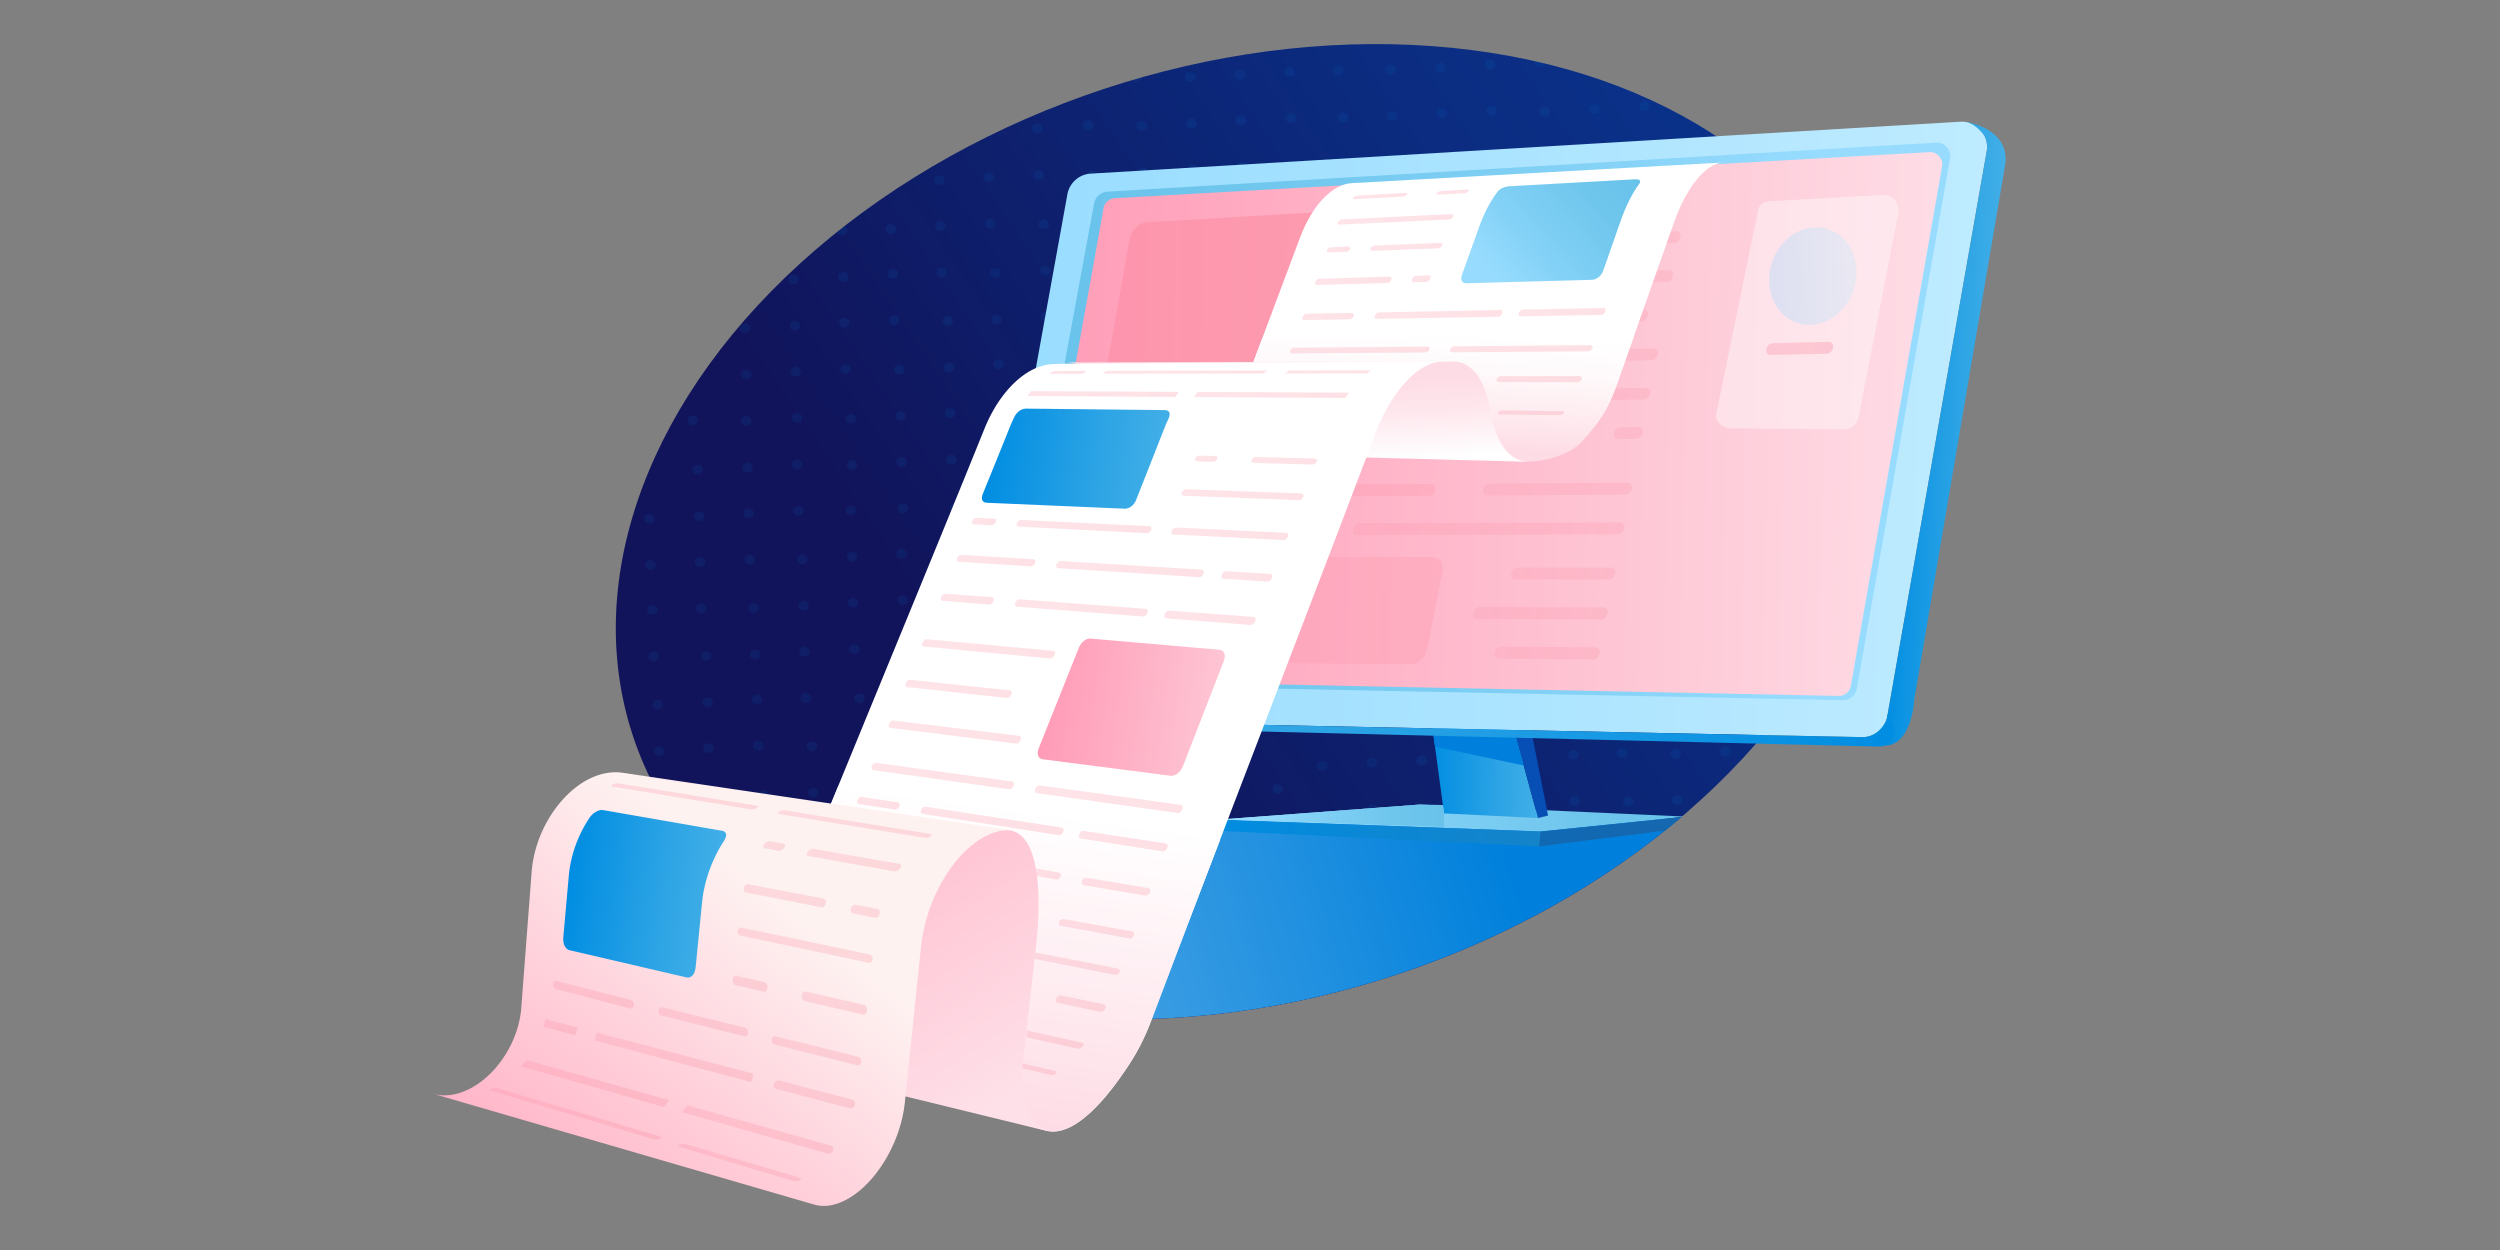 <svg id="Layer_2" xmlns="http://www.w3.org/2000/svg" xmlns:xlink="http://www.w3.org/1999/xlink" viewBox="0 0 1440 720"><rect x="0" y="0" width="1440" height="720" fill="#808080" stroke="none"/><defs><linearGradient id="linear-gradient" x1="1591.71" y1="21.22" x2="1505.71" y2="-479.74" gradientTransform="rotate(85.17 925.131 -510.137) scale(1.11 1.25)" gradientUnits="userSpaceOnUse"><stop offset=".13" stop-color="#11145a"/><stop offset=".28" stop-color="#0f1a64"/><stop offset=".73" stop-color="#0b2b7f"/><stop offset="1" stop-color="#0a328a"/></linearGradient><linearGradient id="linear-gradient-2" x1="1668.77" y1="-1086.01" x2="2374.98" y2="-1252.88" gradientTransform="matrix(-1.669 -.047 .092 -.998 4117.61 -489.86)" gradientUnits="userSpaceOnUse"><stop offset=".29" stop-color="#0080dc"/><stop offset=".38" stop-color="#1c8edf"/><stop offset=".54" stop-color="#4ca5e5"/><stop offset=".66" stop-color="#69b4e9"/><stop offset=".72" stop-color="#75baeb"/></linearGradient><linearGradient id="linear-gradient-3" x1="1052.02" y1="476.12" x2="1292.92" y2="476.12" gradientTransform="matrix(1.11 .023 -.02 1 -452.16 -31.68)" gradientUnits="userSpaceOnUse"><stop offset=".14" stop-color="#97dcff"/><stop offset=".4" stop-color="#83d1f6"/><stop offset=".76" stop-color="#6fc6ed"/><stop offset="1" stop-color="#68c2ea"/></linearGradient><linearGradient id="linear-gradient-4" x1="716.86" y1="482.46" x2="988.02" y2="482.46" gradientTransform="rotate(1.17 1103.894 -477.995)" gradientUnits="userSpaceOnUse"><stop offset="0" stop-color="#008de2"/><stop offset=".35" stop-color="#0b87d4"/><stop offset="1" stop-color="#1c80c0"/></linearGradient><linearGradient id="linear-gradient-5" x1="886.56" y1="479.06" x2="968.62" y2="479.06" xlink:href="#linear-gradient"/><linearGradient id="linear-gradient-6" x1="124.96" y1="446.13" x2="201.96" y2="446.13" gradientTransform="matrix(.82 .017 -.02 1 730.2 -7.53)" gradientUnits="userSpaceOnUse"><stop offset="0" stop-color="#008de2"/><stop offset=".64" stop-color="#2da4e5"/><stop offset="1" stop-color="#42afe7"/></linearGradient><linearGradient id="linear-gradient-7" x1="721.76" y1="475.35" x2="851.13" y2="475.35" gradientTransform="rotate(1.17 1103.894 -477.995)" xlink:href="#linear-gradient-3"/><linearGradient id="linear-gradient-8" x1="580.86" y1="247.23" x2="1156.05" y2="247.23" gradientTransform="rotate(1.17 1103.894 -477.995)" gradientUnits="userSpaceOnUse"><stop offset="0" stop-color="#97dcff"/><stop offset="1" stop-color="#beebff"/></linearGradient><linearGradient id="linear-gradient-9" x1="1102.53" y1="249.68" x2="1166.87" y2="249.68" gradientTransform="rotate(1.17 1103.894 -477.995)" xlink:href="#linear-gradient-6"/><linearGradient id="linear-gradient-10" x1="1109.55" y1="420.98" x2="593.65" y2="420.98" gradientTransform="rotate(1.17 1103.894 -477.995)" xlink:href="#linear-gradient-6"/><linearGradient id="linear-gradient-11" x1="1134.91" y1="242.89" x2="598.75" y2="242.89" gradientTransform="rotate(1.17 1103.894 -477.995)" xlink:href="#linear-gradient-3"/><linearGradient id="linear-gradient-12" x1="605.92" y1="244.46" x2="1130.45" y2="244.46" gradientTransform="rotate(1.17 1103.894 -477.995)" gradientUnits="userSpaceOnUse"><stop offset="0" stop-color="#ff9bb6"/><stop offset=".99" stop-color="#fedce5"/></linearGradient><linearGradient id="linear-gradient-13" x1="629.47" y1="191.33" x2="851.05" y2="191.33" gradientUnits="userSpaceOnUse"><stop offset="0" stop-color="#fb899f"/><stop offset="1" stop-color="#f97e91"/></linearGradient><linearGradient id="linear-gradient-14" x1="740.25" y1="351.7" x2="831.07" y2="351.7" xlink:href="#linear-gradient-13"/><linearGradient id="linear-gradient-15" x1="649.06" y1="330.17" x2="722.27" y2="330.17" xlink:href="#linear-gradient-13"/><linearGradient id="linear-gradient-16" x1="654.32" y1="304.94" x2="746.25" y2="304.94" xlink:href="#linear-gradient-13"/><linearGradient id="linear-gradient-17" x1="644.42" y1="352.41" x2="735.26" y2="352.41" xlink:href="#linear-gradient-13"/><linearGradient id="linear-gradient-18" x1="656.85" y1="374.75" x2="730.67" y2="374.75" xlink:href="#linear-gradient-13"/><linearGradient id="linear-gradient-19" x1="658.94" y1="282.59" x2="826.77" y2="282.59" xlink:href="#linear-gradient-13"/><linearGradient id="linear-gradient-20" x1="877.74" y1="205.06" x2="907" y2="205.06" xlink:href="#linear-gradient-13"/><linearGradient id="linear-gradient-21" x1="903.3" y1="137.32" x2="968" y2="137.32" xlink:href="#linear-gradient-13"/><linearGradient id="linear-gradient-22" x1="882.16" y1="182.31" x2="949.31" y2="182.31" xlink:href="#linear-gradient-13"/><linearGradient id="linear-gradient-23" x1="886.58" y1="159.81" x2="963.65" y2="159.81" xlink:href="#linear-gradient-13"/><linearGradient id="linear-gradient-24" x1="868.85" y1="249.91" x2="914.76" y2="249.91" xlink:href="#linear-gradient-13"/><linearGradient id="linear-gradient-25" x1="916.42" y1="204.36" x2="954.92" y2="204.36" xlink:href="#linear-gradient-13"/><linearGradient id="linear-gradient-26" x1="885.65" y1="227.1" x2="950.54" y2="227.1" xlink:href="#linear-gradient-13"/><linearGradient id="linear-gradient-27" x1="929.45" y1="249.45" x2="946.15" y2="249.45" xlink:href="#linear-gradient-13"/><linearGradient id="linear-gradient-28" x1="854.29" y1="281.73" x2="939.93" y2="281.73" xlink:href="#linear-gradient-13"/><linearGradient id="linear-gradient-29" x1="779.32" y1="304.51" x2="935.51" y2="304.51" xlink:href="#linear-gradient-13"/><linearGradient id="linear-gradient-30" x1="870.41" y1="330.37" x2="930.47" y2="330.37" xlink:href="#linear-gradient-13"/><linearGradient id="linear-gradient-31" x1="848.47" y1="353.21" x2="926.02" y2="353.21" xlink:href="#linear-gradient-13"/><linearGradient id="linear-gradient-32" x1="860.79" y1="376.17" x2="921.56" y2="376.17" xlink:href="#linear-gradient-13"/><linearGradient id="linear-gradient-33" x1="964.2" y1="139.76" x2="1007.2" y2="139.76" gradientTransform="matrix(.314 1.148 -.954 .379 868.57 -1021.61)" xlink:href="#linear-gradient-8"/><linearGradient id="linear-gradient-34" x1="1017.33" y1="200.69" x2="1055.87" y2="200.69" xlink:href="#linear-gradient-13"/><linearGradient id="linear-gradient-35" x1="-1180.31" y1="266.8" x2="-1183.8" y2="183.81" gradientTransform="matrix(-1 -.012 -.135 .998 -346.49 -19.02)" gradientUnits="userSpaceOnUse"><stop offset=".07" stop-color="#fedce5"/><stop offset=".26" stop-color="#fee8ee"/><stop offset=".6" stop-color="#fef9fa"/><stop offset=".85" stop-color="#fff"/><stop offset="1" stop-color="#fff"/></linearGradient><linearGradient id="linear-gradient-36" x1="-1126.97" y1="226" x2="-1129.94" y2="280.1" gradientTransform="matrix(-1 -.012 -.135 .998 -346.49 -19.02)" gradientUnits="userSpaceOnUse"><stop offset="0" stop-color="#fedce5"/><stop offset=".32" stop-color="#fee5ec"/><stop offset=".85" stop-color="#fefefe"/><stop offset=".85" stop-color="#fff"/></linearGradient><linearGradient id="linear-gradient-37" x1="-956" y1="647.27" x2="-977.64" y2="471.04" gradientTransform="matrix(-1 -.012 -.135 .998 -346.49 -19.02)" gradientUnits="userSpaceOnUse"><stop offset="0" stop-color="#fedce5"/><stop offset=".3" stop-color="#fee7ed"/><stop offset="1" stop-color="#fff"/></linearGradient><linearGradient id="linear-gradient-38" x1="-893.4" y1="529.75" x2="-988.38" y2="657.84" gradientTransform="matrix(-1 -.012 -.135 .998 -346.49 -19.02)" gradientUnits="userSpaceOnUse"><stop offset="0" stop-color="#ffc2d2"/><stop offset="1" stop-color="#fee0e8"/></linearGradient><linearGradient id="linear-gradient-39" x1="491.29" y1="472.48" x2="321.99" y2="683.03" gradientUnits="userSpaceOnUse"><stop offset=".23" stop-color="#fef2f1"/><stop offset="1" stop-color="#ffb6c9"/></linearGradient><linearGradient id="linear-gradient-40" x1="827.37" y1="110.65" x2="846.07" y2="110.65" xlink:href="#linear-gradient-13"/><linearGradient id="linear-gradient-41" x1="779.32" y1="112.94" x2="810.63" y2="112.94" xlink:href="#linear-gradient-13"/><linearGradient id="linear-gradient-42" x1="770.49" y1="126.34" x2="837.11" y2="126.34" xlink:href="#linear-gradient-13"/><linearGradient id="linear-gradient-43" x1="789.31" y1="142.2" x2="830.75" y2="142.2" xlink:href="#linear-gradient-13"/><linearGradient id="linear-gradient-44" x1="764.33" y1="143.73" x2="777.7" y2="143.73" xlink:href="#linear-gradient-13"/><linearGradient id="linear-gradient-45" x1="757.5" y1="161.75" x2="801.55" y2="161.75" xlink:href="#linear-gradient-13"/><linearGradient id="linear-gradient-46" x1="813.2" y1="160.62" x2="823.9" y2="160.62" xlink:href="#linear-gradient-13"/><linearGradient id="linear-gradient-47" x1="874.63" y1="179.82" x2="924.8" y2="179.82" xlink:href="#linear-gradient-13"/><linearGradient id="linear-gradient-48" x1="791.7" y1="181.12" x2="865.47" y2="181.12" xlink:href="#linear-gradient-13"/><linearGradient id="linear-gradient-49" x1="750.05" y1="182.31" x2="779.77" y2="182.31" xlink:href="#linear-gradient-13"/><linearGradient id="linear-gradient-50" x1="835.22" y1="200.86" x2="917.36" y2="200.86" xlink:href="#linear-gradient-13"/><linearGradient id="linear-gradient-51" x1="742.94" y1="201.6" x2="823.39" y2="201.6" xlink:href="#linear-gradient-13"/><linearGradient id="linear-gradient-52" x1="861.97" y1="218.4" x2="911.13" y2="218.4" xlink:href="#linear-gradient-13"/><linearGradient id="linear-gradient-53" x1="862.61" y1="237.8" x2="900.91" y2="237.8" xlink:href="#linear-gradient-13"/><linearGradient id="linear-gradient-54" x1="827.16" y1="171.63" x2="903.85" y2="94.95" gradientTransform="translate(44.46) skewX(-7)" xlink:href="#linear-gradient-3"/><linearGradient id="linear-gradient-55" x1="889.68" y1="143.02" x2="889.7" y2="143.02" xlink:href="#linear-gradient-13"/><linearGradient id="linear-gradient-56" x1="740.25" y1="214.22" x2="789.75" y2="214.22" xlink:href="#linear-gradient-13"/><linearGradient id="linear-gradient-57" x1="635.02" y1="214.34" x2="730.01" y2="214.34" xlink:href="#linear-gradient-13"/><linearGradient id="linear-gradient-58" x1="604.46" y1="214.46" x2="625.96" y2="214.46" xlink:href="#linear-gradient-13"/><linearGradient id="linear-gradient-59" x1="687.66" y1="227.51" x2="777.02" y2="227.51" xlink:href="#linear-gradient-13"/><linearGradient id="linear-gradient-60" x1="591.76" y1="226.97" x2="679.09" y2="226.97" xlink:href="#linear-gradient-13"/><linearGradient id="linear-gradient-61" x1="674.68" y1="307.46" x2="742.04" y2="307.46" xlink:href="#linear-gradient-13"/><linearGradient id="linear-gradient-62" x1="585.49" y1="303.29" x2="663.31" y2="303.29" xlink:href="#linear-gradient-13"/><linearGradient id="linear-gradient-63" x1="559.85" y1="300.39" x2="573.73" y2="300.39" xlink:href="#linear-gradient-13"/><linearGradient id="linear-gradient-64" x1="703.49" y1="331.99" x2="732.87" y2="331.99" xlink:href="#linear-gradient-13"/><linearGradient id="linear-gradient-65" x1="551.06" y1="322.91" x2="596.45" y2="322.91" xlink:href="#linear-gradient-13"/><linearGradient id="linear-gradient-66" x1="608.32" y1="327.79" x2="693.43" y2="327.79" xlink:href="#linear-gradient-13"/><linearGradient id="linear-gradient-67" x1="670.57" y1="355.83" x2="723.25" y2="355.83" xlink:href="#linear-gradient-13"/><linearGradient id="linear-gradient-68" x1="584.6" y1="350.15" x2="661.13" y2="350.15" xlink:href="#linear-gradient-13"/><linearGradient id="linear-gradient-69" x1="541.85" y1="345.07" x2="572.48" y2="345.07" xlink:href="#linear-gradient-13"/><linearGradient id="linear-gradient-70" x1="596.03" y1="460.32" x2="681.3" y2="460.32" xlink:href="#linear-gradient-13"/><linearGradient id="linear-gradient-71" x1="501.9" y1="446.99" x2="584.11" y2="446.99" xlink:href="#linear-gradient-13"/><linearGradient id="linear-gradient-72" x1="621.41" y1="484.47" x2="672.56" y2="484.47" xlink:href="#linear-gradient-13"/><linearGradient id="linear-gradient-73" x1="530.35" y1="472.83" x2="612.66" y2="472.83" xlink:href="#linear-gradient-13"/><linearGradient id="linear-gradient-74" x1="493.7" y1="462.67" x2="518.23" y2="462.67" xlink:href="#linear-gradient-13"/><linearGradient id="linear-gradient-75" x1="623.03" y1="510.71" x2="662.57" y2="510.71" xlink:href="#linear-gradient-13"/><linearGradient id="linear-gradient-76" x1="609.86" y1="534.95" x2="653.19" y2="534.95" xlink:href="#linear-gradient-13"/><linearGradient id="linear-gradient-77" x1="596.86" y1="503.44" x2="611.11" y2="503.44" xlink:href="#linear-gradient-13"/><linearGradient id="linear-gradient-78" x1="595.99" y1="555.11" x2="645.02" y2="555.11" xlink:href="#linear-gradient-13"/><linearGradient id="linear-gradient-79" x1="608.03" y1="578.07" x2="636.88" y2="578.07" xlink:href="#linear-gradient-13"/><linearGradient id="linear-gradient-80" x1="591.11" y1="598.81" x2="624.16" y2="598.81" xlink:href="#linear-gradient-13"/><linearGradient id="linear-gradient-81" x1="588.81" y1="615.87" x2="608.59" y2="615.87" xlink:href="#linear-gradient-13"/><linearGradient id="linear-gradient-82" x1="511.87" y1="421.66" x2="588.07" y2="421.66" xlink:href="#linear-gradient-13"/><linearGradient id="linear-gradient-83" x1="521.49" y1="396.8" x2="582.77" y2="396.8" xlink:href="#linear-gradient-13"/><linearGradient id="linear-gradient-84" x1="531.07" y1="373.74" x2="607.71" y2="373.74" xlink:href="#linear-gradient-13"/><linearGradient id="linear-gradient-85" x1="606.49" y1="407.32" x2="707.46" y2="407.32" gradientTransform="translate(44.46) skewX(-7)" gradientUnits="userSpaceOnUse"><stop offset="0" stop-color="#ff9bb6"/><stop offset="1" stop-color="#fec5d4"/></linearGradient><linearGradient id="linear-gradient-86" x1="680.54" y1="284.94" x2="750.83" y2="284.94" xlink:href="#linear-gradient-13"/><linearGradient id="linear-gradient-87" x1="688.26" y1="264.21" x2="701.24" y2="264.21" xlink:href="#linear-gradient-13"/><linearGradient id="linear-gradient-88" x1="720.8" y1="265.4" x2="758.62" y2="265.4" xlink:href="#linear-gradient-13"/><linearGradient id="linear-gradient-89" x1="556.29" y1="264.2" x2="658.59" y2="264.2" gradientTransform="translate(44.46) skewX(-7)" xlink:href="#linear-gradient-6"/><linearGradient id="linear-gradient-90" x1="445.62" y1="630.39" x2="492.62" y2="630.39" xlink:href="#linear-gradient-13"/><linearGradient id="linear-gradient-91" x1="342.45" y1="609.04" x2="433.98" y2="609.04" xlink:href="#linear-gradient-13"/><linearGradient id="linear-gradient-92" x1="312.99" y1="591.69" x2="332.54" y2="591.69" xlink:href="#linear-gradient-13"/><linearGradient id="linear-gradient-93" x1="392.75" y1="650.6" x2="480" y2="650.6" xlink:href="#linear-gradient-13"/><linearGradient id="linear-gradient-94" x1="300.2" y1="624.1" x2="385.38" y2="624.1" xlink:href="#linear-gradient-13"/><linearGradient id="linear-gradient-95" x1="390.44" y1="669.59" x2="461.41" y2="669.59" xlink:href="#linear-gradient-13"/><linearGradient id="linear-gradient-96" x1="281.85" y1="641.49" x2="380.85" y2="641.49" xlink:href="#linear-gradient-13"/><linearGradient id="linear-gradient-97" x1="371.2" y1="449.66" x2="402.82" y2="449.66" xlink:href="#linear-gradient-13"/><linearGradient id="linear-gradient-98" x1="448.03" y1="474.67" x2="536.85" y2="474.67" xlink:href="#linear-gradient-13"/><linearGradient id="linear-gradient-99" x1="352.16" y1="458.67" x2="436.76" y2="458.67" xlink:href="#linear-gradient-13"/><linearGradient id="linear-gradient-100" x1="444.5" y1="605.26" x2="496.06" y2="605.26" xlink:href="#linear-gradient-13"/><linearGradient id="linear-gradient-101" x1="379.27" y1="588.52" x2="430.84" y2="588.52" xlink:href="#linear-gradient-13"/><linearGradient id="linear-gradient-102" x1="318.53" y1="572.94" x2="365.07" y2="572.94" xlink:href="#linear-gradient-13"/><linearGradient id="linear-gradient-103" x1="421.93" y1="566.6" x2="442.01" y2="566.6" xlink:href="#linear-gradient-13"/><linearGradient id="linear-gradient-104" x1="461.71" y1="577.75" x2="499.4" y2="577.75" xlink:href="#linear-gradient-13"/><linearGradient id="linear-gradient-105" x1="424.79" y1="544.43" x2="502.68" y2="544.43" xlink:href="#linear-gradient-13"/><linearGradient id="linear-gradient-106" x1="428.35" y1="515.93" x2="475.76" y2="515.93" xlink:href="#linear-gradient-13"/><linearGradient id="linear-gradient-107" x1="489.92" y1="524.89" x2="506.82" y2="524.89" xlink:href="#linear-gradient-13"/><linearGradient id="linear-gradient-108" x1="464.69" y1="495.43" x2="519.11" y2="495.43" xlink:href="#linear-gradient-13"/><linearGradient id="linear-gradient-109" x1="439.63" y1="487.3" x2="452.16" y2="487.3" xlink:href="#linear-gradient-13"/><linearGradient id="linear-gradient-110" x1="345.07" y1="514.81" x2="432.85" y2="514.81" gradientTransform="translate(44.46) skewX(-7)" xlink:href="#linear-gradient-6"/><clipPath id="clippath-1"><ellipse class="cls-111" cx="720.23" cy="306.33" rx="374.61" ry="268.64" transform="rotate(-18.31 720.059 306.298)"/></clipPath><clipPath id="clippath-2"><ellipse class="cls-111" cx="720.23" cy="306.33" rx="374.61" ry="268.64" transform="rotate(-18.31 720.059 306.298)"/></clipPath><style>.cls-81{fill:#0080dc}.cls-83{fill:#fff}.cls-111{fill:none}</style></defs><g id="Layer_3"><path class="cls-111" d="M0 0h1440v720H0z"/><ellipse cx="720.23" cy="306.33" rx="374.61" ry="268.64" transform="rotate(-18.31 720.059 306.298)" style="fill:url(#linear-gradient)"/><g style="opacity:.09"><g style="clip-path:url(#clippath-1)"><ellipse class="cls-81" cx="947.91" cy="87.82" rx="3.01" ry="2.8"/><ellipse class="cls-81" cx="919.96" cy="115.93" rx="3.01" ry="2.8"/><ellipse class="cls-81" cx="892.01" cy="144.05" rx="3.01" ry="2.8"/><ellipse class="cls-81" cx="947.13" cy="61.09" rx="3.01" ry="2.8"/><ellipse class="cls-81" cx="919.18" cy="89.2" rx="3.01" ry="2.8"/><ellipse class="cls-81" cx="891.24" cy="117.32" rx="3.01" ry="2.8"/><ellipse class="cls-81" cx="918.64" cy="62.78" rx="3.01" ry="2.8"/><ellipse class="cls-81" cx="890.69" cy="90.9" rx="3.01" ry="2.8"/><ellipse class="cls-81" cx="862.75" cy="119.02" rx="3.01" ry="2.8"/><ellipse class="cls-81" cx="917.86" cy="36.06" rx="3.01" ry="2.8"/><ellipse class="cls-81" cx="889.92" cy="64.17" rx="3.01" ry="2.8"/><ellipse class="cls-81" cx="861.97" cy="92.29" rx="3.01" ry="2.8"/><g><ellipse class="cls-81" cx="887" cy="35.72" rx="3.01" ry="2.8"/><ellipse class="cls-81" cx="859.05" cy="63.84" rx="3.01" ry="2.8"/><ellipse class="cls-81" cx="831.1" cy="91.95" rx="3.01" ry="2.8"/><ellipse class="cls-81" cx="886.22" cy="8.99" rx="3.01" ry="2.8"/><ellipse class="cls-81" cx="858.27" cy="37.11" rx="3.01" ry="2.8"/><ellipse class="cls-81" cx="830.33" cy="65.23" rx="3.01" ry="2.8"/><ellipse class="cls-81" cx="857.73" cy="10.69" rx="3.01" ry="2.8"/><ellipse class="cls-81" cx="829.78" cy="38.81" rx="3.01" ry="2.8"/><ellipse class="cls-81" cx="801.84" cy="66.92" rx="3.01" ry="2.8"/><ellipse class="cls-81" cx="829.01" cy="12.08" rx="3.01" ry="2.8"/><ellipse class="cls-81" cx="801.06" cy="40.19" rx="3.01" ry="2.8"/></g><g><ellipse class="cls-81" cx="864.63" cy="171.6" rx="3.01" ry="2.8"/><ellipse class="cls-81" cx="836.68" cy="199.72" rx="3.01" ry="2.8"/><ellipse class="cls-81" cx="808.73" cy="227.84" rx="3.01" ry="2.8"/><ellipse class="cls-81" cx="863.85" cy="144.88" rx="3.01" ry="2.8"/><ellipse class="cls-81" cx="835.9" cy="172.99" rx="3.01" ry="2.8"/><ellipse class="cls-81" cx="807.96" cy="201.11" rx="3.01" ry="2.8"/><ellipse class="cls-81" cx="835.36" cy="146.57" rx="3.01" ry="2.8"/><ellipse class="cls-81" cx="807.41" cy="174.69" rx="3.01" ry="2.8"/><ellipse class="cls-81" cx="779.47" cy="202.8" rx="3.01" ry="2.8"/><ellipse class="cls-81" cx="834.58" cy="119.84" rx="3.01" ry="2.8"/><ellipse class="cls-81" cx="806.64" cy="147.96" rx="3.01" ry="2.8"/><ellipse class="cls-81" cx="778.69" cy="176.08" rx="3.01" ry="2.8"/></g><g><ellipse class="cls-81" cx="803.72" cy="119.51" rx="3.01" ry="2.8"/><ellipse class="cls-81" cx="775.77" cy="147.63" rx="3.01" ry="2.8"/><ellipse class="cls-81" cx="747.82" cy="175.74" rx="3.01" ry="2.8"/><ellipse class="cls-81" cx="802.94" cy="92.78" rx="3.01" ry="2.8"/><ellipse class="cls-81" cx="774.99" cy="120.9" rx="3.01" ry="2.8"/><ellipse class="cls-81" cx="747.05" cy="149.01" rx="3.01" ry="2.8"/><ellipse class="cls-81" cx="774.45" cy="94.48" rx="3.01" ry="2.8"/><ellipse class="cls-81" cx="746.5" cy="122.59" rx="3.01" ry="2.8"/><ellipse class="cls-81" cx="718.56" cy="150.71" rx="3.01" ry="2.8"/><ellipse class="cls-81" cx="773.67" cy="67.75" rx="3.01" ry="2.8"/><ellipse class="cls-81" cx="745.73" cy="95.86" rx="3.01" ry="2.8"/><ellipse class="cls-81" cx="717.78" cy="123.98" rx="3.01" ry="2.8"/></g><g><ellipse class="cls-81" cx="798.84" cy="12.34" rx="3.01" ry="2.8"/><ellipse class="cls-81" cx="770.9" cy="40.46" rx="3.01" ry="2.8"/><ellipse class="cls-81" cx="770.12" cy="13.73" rx="3.01" ry="2.8"/><ellipse class="cls-81" cx="741.63" cy="15.43" rx="3.01" ry="2.8"/><g><ellipse class="cls-81" cx="743.51" cy="68.01" rx="3.01" ry="2.8"/><ellipse class="cls-81" cx="715.56" cy="96.13" rx="3.01" ry="2.8"/><ellipse class="cls-81" cx="687.62" cy="124.25" rx="3.01" ry="2.8"/><ellipse class="cls-81" cx="742.73" cy="41.29" rx="3.01" ry="2.8"/><ellipse class="cls-81" cx="714.78" cy="69.4" rx="3.01" ry="2.8"/><ellipse class="cls-81" cx="686.84" cy="97.52" rx="3.01" ry="2.8"/><ellipse class="cls-81" cx="714.24" cy="42.98" rx="3.01" ry="2.8"/><ellipse class="cls-81" cx="686.29" cy="71.1" rx="3.01" ry="2.8"/><ellipse class="cls-81" cx="658.35" cy="99.21" rx="3.01" ry="2.8"/><ellipse class="cls-81" cx="713.46" cy="16.25" rx="3.01" ry="2.8"/><ellipse class="cls-81" cx="685.52" cy="44.37" rx="3.01" ry="2.8"/><ellipse class="cls-81" cx="657.57" cy="72.49" rx="3.01" ry="2.8"/></g><g><ellipse class="cls-81" cx="682.6" cy="15.92" rx="3.01" ry="2.8"/><ellipse class="cls-81" cx="654.65" cy="44.04" rx="3.01" ry="2.8"/><ellipse class="cls-81" cx="626.7" cy="72.15" rx="3.01" ry="2.8"/><ellipse class="cls-81" cx="653.87" cy="17.31" rx="3.01" ry="2.8"/><ellipse class="cls-81" cx="625.93" cy="45.42" rx="3.01" ry="2.8"/><ellipse class="cls-81" cx="625.38" cy="19" rx="3.01" ry="2.8"/><ellipse class="cls-81" cx="597.44" cy="47.12" rx="3.01" ry="2.8"/><ellipse class="cls-81" cx="596.66" cy="20.39" rx="3.01" ry="2.8"/></g></g><g><ellipse class="cls-81" cx="780.35" cy="256.4" rx="3.01" ry="2.8"/><ellipse class="cls-81" cx="752.4" cy="284.51" rx="3.01" ry="2.8"/><ellipse class="cls-81" cx="724.45" cy="312.63" rx="3.01" ry="2.8"/><ellipse class="cls-81" cx="779.57" cy="229.67" rx="3.01" ry="2.8"/><ellipse class="cls-81" cx="751.62" cy="257.79" rx="3.01" ry="2.8"/><ellipse class="cls-81" cx="723.68" cy="285.9" rx="3.01" ry="2.8"/><ellipse class="cls-81" cx="751.08" cy="231.37" rx="3.01" ry="2.8"/><ellipse class="cls-81" cx="723.13" cy="259.48" rx="3.01" ry="2.8"/><ellipse class="cls-81" cx="695.19" cy="287.6" rx="3.01" ry="2.8"/><ellipse class="cls-81" cx="750.3" cy="204.64" rx="3.01" ry="2.8"/><ellipse class="cls-81" cx="722.35" cy="232.75" rx="3.01" ry="2.8"/><ellipse class="cls-81" cx="694.41" cy="260.87" rx="3.01" ry="2.8"/><g><ellipse class="cls-81" cx="719.44" cy="204.3" rx="3.01" ry="2.8"/><ellipse class="cls-81" cx="691.49" cy="232.42" rx="3.01" ry="2.8"/><ellipse class="cls-81" cx="663.54" cy="260.54" rx="3.01" ry="2.8"/><ellipse class="cls-81" cx="718.66" cy="177.58" rx="3.01" ry="2.8"/><ellipse class="cls-81" cx="690.71" cy="205.69" rx="3.01" ry="2.8"/><ellipse class="cls-81" cx="662.77" cy="233.81" rx="3.01" ry="2.8"/><ellipse class="cls-81" cx="690.17" cy="179.27" rx="3.01" ry="2.8"/><ellipse class="cls-81" cx="662.22" cy="207.39" rx="3.01" ry="2.8"/><ellipse class="cls-81" cx="634.27" cy="235.5" rx="3.01" ry="2.8"/><ellipse class="cls-81" cx="689.39" cy="152.54" rx="3.01" ry="2.8"/><ellipse class="cls-81" cx="661.44" cy="180.66" rx="3.01" ry="2.8"/><ellipse class="cls-81" cx="633.5" cy="208.78" rx="3.01" ry="2.8"/></g><g><ellipse class="cls-81" cx="697.07" cy="340.19" rx="3.01" ry="2.8"/><ellipse class="cls-81" cx="669.12" cy="368.3" rx="3.01" ry="2.8"/><ellipse class="cls-81" cx="641.17" cy="396.42" rx="3.01" ry="2.8"/><ellipse class="cls-81" cx="696.29" cy="313.46" rx="3.01" ry="2.8"/><ellipse class="cls-81" cx="668.34" cy="341.57" rx="3.01" ry="2.8"/><ellipse class="cls-81" cx="640.4" cy="369.69" rx="3.01" ry="2.8"/><ellipse class="cls-81" cx="667.8" cy="315.15" rx="3.01" ry="2.8"/><ellipse class="cls-81" cx="639.85" cy="343.27" rx="3.01" ry="2.8"/><ellipse class="cls-81" cx="611.91" cy="371.39" rx="3.01" ry="2.8"/><ellipse class="cls-81" cx="667.02" cy="288.43" rx="3.01" ry="2.8"/><ellipse class="cls-81" cx="639.07" cy="316.54" rx="3.01" ry="2.8"/><ellipse class="cls-81" cx="611.13" cy="344.66" rx="3.01" ry="2.8"/></g><g><ellipse class="cls-81" cx="636.16" cy="288.09" rx="3.01" ry="2.8"/><ellipse class="cls-81" cx="608.21" cy="316.21" rx="3.01" ry="2.8"/><ellipse class="cls-81" cx="580.26" cy="344.32" rx="3.01" ry="2.8"/><ellipse class="cls-81" cx="635.38" cy="261.36" rx="3.01" ry="2.8"/><ellipse class="cls-81" cx="607.43" cy="289.48" rx="3.01" ry="2.8"/><ellipse class="cls-81" cx="579.49" cy="317.6" rx="3.01" ry="2.8"/><ellipse class="cls-81" cx="606.89" cy="263.06" rx="3.01" ry="2.8"/><ellipse class="cls-81" cx="578.94" cy="291.18" rx="3.01" ry="2.8"/><ellipse class="cls-81" cx="550.99" cy="319.29" rx="3.01" ry="2.8"/><ellipse class="cls-81" cx="606.11" cy="236.33" rx="3.01" ry="2.8"/><ellipse class="cls-81" cx="578.16" cy="264.45" rx="3.01" ry="2.8"/><ellipse class="cls-81" cx="550.22" cy="292.56" rx="3.01" ry="2.8"/></g><g><ellipse class="cls-81" cx="659.23" cy="152.81" rx="3.01" ry="2.8"/><ellipse class="cls-81" cx="631.28" cy="180.92" rx="3.01" ry="2.8"/><ellipse class="cls-81" cx="603.33" cy="209.04" rx="3.01" ry="2.8"/><ellipse class="cls-81" cx="658.45" cy="126.08" rx="3.01" ry="2.8"/><ellipse class="cls-81" cx="630.5" cy="154.2" rx="3.01" ry="2.8"/><ellipse class="cls-81" cx="602.56" cy="182.31" rx="3.01" ry="2.8"/><ellipse class="cls-81" cx="629.96" cy="127.78" rx="3.01" ry="2.8"/><ellipse class="cls-81" cx="602.01" cy="155.89" rx="3.01" ry="2.8"/><ellipse class="cls-81" cx="574.07" cy="184.01" rx="3.01" ry="2.8"/><ellipse class="cls-81" cx="629.18" cy="101.05" rx="3.01" ry="2.8"/><ellipse class="cls-81" cx="601.23" cy="129.16" rx="3.01" ry="2.8"/><ellipse class="cls-81" cx="573.29" cy="157.28" rx="3.01" ry="2.8"/><g><ellipse class="cls-81" cx="598.32" cy="100.71" rx="3.01" ry="2.8"/><ellipse class="cls-81" cx="570.37" cy="128.83" rx="3.01" ry="2.8"/><ellipse class="cls-81" cx="542.42" cy="156.95" rx="3.01" ry="2.8"/><ellipse class="cls-81" cx="597.54" cy="73.99" rx="3.01" ry="2.8"/><ellipse class="cls-81" cx="569.59" cy="102.1" rx="3.01" ry="2.8"/><ellipse class="cls-81" cx="541.65" cy="130.22" rx="3.01" ry="2.8"/><ellipse class="cls-81" cx="569.05" cy="75.68" rx="3.01" ry="2.8"/><ellipse class="cls-81" cx="541.1" cy="103.8" rx="3.01" ry="2.8"/><ellipse class="cls-81" cx="513.16" cy="131.91" rx="3.01" ry="2.8"/><ellipse class="cls-81" cx="568.27" cy="48.95" rx="3.01" ry="2.8"/><ellipse class="cls-81" cx="540.32" cy="77.07" rx="3.01" ry="2.8"/><ellipse class="cls-81" cx="512.38" cy="105.19" rx="3.01" ry="2.8"/></g><g><ellipse class="cls-81" cx="575.95" cy="236.6" rx="3.01" ry="2.8"/><ellipse class="cls-81" cx="548" cy="264.71" rx="3.01" ry="2.8"/><ellipse class="cls-81" cx="520.05" cy="292.83" rx="3.01" ry="2.8"/><ellipse class="cls-81" cx="575.17" cy="209.87" rx="3.01" ry="2.8"/><ellipse class="cls-81" cx="547.22" cy="237.98" rx="3.01" ry="2.8"/><ellipse class="cls-81" cx="519.28" cy="266.1" rx="3.01" ry="2.8"/><ellipse class="cls-81" cx="546.68" cy="211.56" rx="3.01" ry="2.8"/><ellipse class="cls-81" cx="518.73" cy="239.68" rx="3.01" ry="2.8"/><ellipse class="cls-81" cx="490.79" cy="267.8" rx="3.01" ry="2.8"/><ellipse class="cls-81" cx="545.9" cy="184.84" rx="3.01" ry="2.8"/><ellipse class="cls-81" cx="517.95" cy="212.95" rx="3.01" ry="2.8"/><ellipse class="cls-81" cx="490.01" cy="241.07" rx="3.01" ry="2.8"/></g><g><ellipse class="cls-81" cx="515.04" cy="184.5" rx="3.01" ry="2.8"/><ellipse class="cls-81" cx="487.09" cy="212.62" rx="3.01" ry="2.8"/><ellipse class="cls-81" cx="459.14" cy="240.73" rx="3.01" ry="2.8"/><ellipse class="cls-81" cx="514.26" cy="157.77" rx="3.01" ry="2.8"/><ellipse class="cls-81" cx="486.31" cy="185.89" rx="3.01" ry="2.8"/><ellipse class="cls-81" cx="458.37" cy="214.01" rx="3.01" ry="2.8"/><ellipse class="cls-81" cx="485.77" cy="159.47" rx="3.01" ry="2.8"/><ellipse class="cls-81" cx="457.82" cy="187.59" rx="3.01" ry="2.8"/><ellipse class="cls-81" cx="429.88" cy="215.7" rx="3.01" ry="2.8"/><ellipse class="cls-81" cx="484.99" cy="132.74" rx="3.01" ry="2.8"/><ellipse class="cls-81" cx="457.04" cy="160.86" rx="3.01" ry="2.8"/><ellipse class="cls-81" cx="429.1" cy="188.97" rx="3.01" ry="2.8"/></g></g></g><g><ellipse class="cls-81" cx="1218.78" cy="261.12" rx="3.01" ry="2.8"/><ellipse class="cls-81" cx="1190.83" cy="289.24" rx="3.01" ry="2.8"/><ellipse class="cls-81" cx="1162.88" cy="317.36" rx="3.01" ry="2.8"/><ellipse class="cls-81" cx="1218" cy="234.4" rx="3.01" ry="2.8"/><ellipse class="cls-81" cx="1190.05" cy="262.51" rx="3.01" ry="2.8"/><ellipse class="cls-81" cx="1162.11" cy="290.63" rx="3.01" ry="2.8"/><ellipse class="cls-81" cx="1189.51" cy="236.09" rx="3.01" ry="2.8"/><ellipse class="cls-81" cx="1161.56" cy="264.21" rx="3.01" ry="2.8"/><ellipse class="cls-81" cx="1133.61" cy="292.33" rx="3.01" ry="2.8"/><ellipse class="cls-81" cx="1188.73" cy="209.36" rx="3.01" ry="2.8"/><ellipse class="cls-81" cx="1160.78" cy="237.48" rx="3.01" ry="2.8"/><ellipse class="cls-81" cx="1132.84" cy="265.6" rx="3.01" ry="2.8"/><g><ellipse class="cls-81" cx="1157.87" cy="209.03" rx="3.01" ry="2.8"/><ellipse class="cls-81" cx="1129.92" cy="237.15" rx="3.01" ry="2.8"/><ellipse class="cls-81" cx="1101.97" cy="265.26" rx="3.01" ry="2.8"/><ellipse class="cls-81" cx="1157.09" cy="182.3" rx="3.01" ry="2.8"/><ellipse class="cls-81" cx="1129.14" cy="210.42" rx="3.01" ry="2.8"/><ellipse class="cls-81" cx="1101.2" cy="238.53" rx="3.01" ry="2.8"/><ellipse class="cls-81" cx="1128.6" cy="184" rx="3.01" ry="2.8"/><ellipse class="cls-81" cx="1100.65" cy="212.11" rx="3.01" ry="2.8"/><ellipse class="cls-81" cx="1072.7" cy="240.23" rx="3.01" ry="2.8"/><ellipse class="cls-81" cx="1127.82" cy="157.27" rx="3.01" ry="2.8"/><ellipse class="cls-81" cx="1099.87" cy="185.39" rx="3.01" ry="2.8"/><ellipse class="cls-81" cx="1071.93" cy="213.5" rx="3.01" ry="2.8"/></g><g><ellipse class="cls-81" cx="1135.5" cy="344.91" rx="3.01" ry="2.8"/><ellipse class="cls-81" cx="1107.55" cy="373.03" rx="3.01" ry="2.8"/><ellipse class="cls-81" cx="1079.6" cy="401.15" rx="3.01" ry="2.8"/><ellipse class="cls-81" cx="1134.72" cy="318.18" rx="3.01" ry="2.8"/><ellipse class="cls-81" cx="1106.77" cy="346.3" rx="3.01" ry="2.8"/><ellipse class="cls-81" cx="1078.83" cy="374.42" rx="3.01" ry="2.8"/><ellipse class="cls-81" cx="1106.23" cy="319.88" rx="3.01" ry="2.8"/><ellipse class="cls-81" cx="1078.28" cy="348" rx="3.01" ry="2.8"/><ellipse class="cls-81" cx="1050.33" cy="376.11" rx="3.01" ry="2.8"/><ellipse class="cls-81" cx="1105.45" cy="293.15" rx="3.01" ry="2.8"/><ellipse class="cls-81" cx="1077.5" cy="321.27" rx="3.01" ry="2.8"/><ellipse class="cls-81" cx="1049.56" cy="349.38" rx="3.01" ry="2.8"/></g><g><ellipse class="cls-81" cx="1074.59" cy="292.82" rx="3.01" ry="2.8"/><ellipse class="cls-81" cx="1046.64" cy="320.93" rx="3.01" ry="2.8"/><ellipse class="cls-81" cx="1018.69" cy="349.05" rx="3.01" ry="2.8"/><ellipse class="cls-81" cx="1073.81" cy="266.09" rx="3.01" ry="2.8"/><ellipse class="cls-81" cx="1045.86" cy="294.21" rx="3.01" ry="2.8"/><ellipse class="cls-81" cx="1017.92" cy="322.32" rx="3.01" ry="2.8"/><ellipse class="cls-81" cx="1045.32" cy="267.79" rx="3.01" ry="2.8"/><ellipse class="cls-81" cx="1017.37" cy="295.9" rx="3.01" ry="2.8"/><ellipse class="cls-81" cx="989.42" cy="324.02" rx="3.01" ry="2.8"/><ellipse class="cls-81" cx="1044.54" cy="241.06" rx="3.01" ry="2.8"/><ellipse class="cls-81" cx="1016.59" cy="269.17" rx="3.01" ry="2.8"/><ellipse class="cls-81" cx="988.65" cy="297.29" rx="3.01" ry="2.8"/></g><g><ellipse class="cls-81" cx="1097.66" cy="157.54" rx="3.01" ry="2.8"/><ellipse class="cls-81" cx="1069.71" cy="185.65" rx="3.01" ry="2.8"/><ellipse class="cls-81" cx="1041.76" cy="213.77" rx="3.01" ry="2.8"/><ellipse class="cls-81" cx="1096.88" cy="130.81" rx="3.01" ry="2.8"/><ellipse class="cls-81" cx="1068.93" cy="158.92" rx="3.01" ry="2.8"/><ellipse class="cls-81" cx="1040.99" cy="187.04" rx="3.01" ry="2.8"/><ellipse class="cls-81" cx="1068.39" cy="132.5" rx="3.01" ry="2.8"/><ellipse class="cls-81" cx="1040.44" cy="160.62" rx="3.01" ry="2.8"/><ellipse class="cls-81" cx="1012.5" cy="188.74" rx="3.01" ry="2.8"/><ellipse class="cls-81" cx="1067.61" cy="105.77" rx="3.01" ry="2.8"/><ellipse class="cls-81" cx="1039.66" cy="133.89" rx="3.01" ry="2.8"/><ellipse class="cls-81" cx="1011.72" cy="162.01" rx="3.01" ry="2.8"/><g><ellipse class="cls-81" cx="1036.75" cy="105.44" rx="3.01" ry="2.8"/><ellipse class="cls-81" cx="1008.8" cy="133.56" rx="3.01" ry="2.8"/><ellipse class="cls-81" cx="980.85" cy="161.67" rx="3.01" ry="2.8"/><ellipse class="cls-81" cx="1035.97" cy="78.71" rx="3.01" ry="2.8"/><ellipse class="cls-81" cx="1008.02" cy="106.83" rx="3.01" ry="2.8"/><ellipse class="cls-81" cx="980.08" cy="134.95" rx="3.01" ry="2.8"/><ellipse class="cls-81" cx="1007.48" cy="80.41" rx="3.01" ry="2.8"/><ellipse class="cls-81" cx="979.53" cy="108.52" rx="3.01" ry="2.8"/><ellipse class="cls-81" cx="951.58" cy="136.64" rx="3.01" ry="2.8"/><ellipse class="cls-81" cx="1006.7" cy="53.68" rx="3.01" ry="2.8"/><ellipse class="cls-81" cx="978.75" cy="81.8" rx="3.01" ry="2.8"/><ellipse class="cls-81" cx="950.81" cy="109.91" rx="3.01" ry="2.8"/></g><g><ellipse class="cls-81" cx="1014.38" cy="241.32" rx="3.01" ry="2.8"/><ellipse class="cls-81" cx="986.43" cy="269.44" rx="3.01" ry="2.8"/><ellipse class="cls-81" cx="958.48" cy="297.56" rx="3.01" ry="2.8"/><ellipse class="cls-81" cx="1013.6" cy="214.59" rx="3.01" ry="2.8"/><ellipse class="cls-81" cx="985.65" cy="242.71" rx="3.01" ry="2.8"/><ellipse class="cls-81" cx="957.71" cy="270.83" rx="3.01" ry="2.8"/><ellipse class="cls-81" cx="985.11" cy="216.29" rx="3.01" ry="2.8"/><ellipse class="cls-81" cx="957.16" cy="244.41" rx="3.01" ry="2.8"/><ellipse class="cls-81" cx="929.22" cy="272.52" rx="3.01" ry="2.8"/><ellipse class="cls-81" cx="984.33" cy="189.56" rx="3.01" ry="2.8"/><ellipse class="cls-81" cx="956.38" cy="217.68" rx="3.01" ry="2.8"/><ellipse class="cls-81" cx="928.44" cy="245.79" rx="3.01" ry="2.8"/></g><g><ellipse class="cls-81" cx="953.47" cy="189.23" rx="3.01" ry="2.8"/><ellipse class="cls-81" cx="925.52" cy="217.34" rx="3.01" ry="2.8"/><ellipse class="cls-81" cx="897.57" cy="245.46" rx="3.01" ry="2.8"/><ellipse class="cls-81" cx="952.69" cy="162.5" rx="3.01" ry="2.8"/><ellipse class="cls-81" cx="924.74" cy="190.62" rx="3.01" ry="2.8"/><ellipse class="cls-81" cx="896.8" cy="218.73" rx="3.01" ry="2.8"/><ellipse class="cls-81" cx="924.2" cy="164.2" rx="3.01" ry="2.8"/><ellipse class="cls-81" cx="896.25" cy="192.31" rx="3.01" ry="2.8"/><ellipse class="cls-81" cx="868.3" cy="220.43" rx="3.01" ry="2.8"/><ellipse class="cls-81" cx="923.42" cy="137.47" rx="3.01" ry="2.8"/><ellipse class="cls-81" cx="895.47" cy="165.58" rx="3.01" ry="2.8"/><ellipse class="cls-81" cx="867.53" cy="193.7" rx="3.01" ry="2.8"/></g></g><g><ellipse class="cls-81" cx="1051.21" cy="429.71" rx="3.01" ry="2.8"/><ellipse class="cls-81" cx="1023.27" cy="457.82" rx="3.01" ry="2.8"/><ellipse class="cls-81" cx="995.32" cy="485.94" rx="3.01" ry="2.8"/><ellipse class="cls-81" cx="1050.44" cy="402.98" rx="3.01" ry="2.8"/><ellipse class="cls-81" cx="1022.49" cy="431.1" rx="3.01" ry="2.8"/><ellipse class="cls-81" cx="994.54" cy="459.21" rx="3.01" ry="2.8"/><ellipse class="cls-81" cx="1021.95" cy="404.67" rx="3.01" ry="2.8"/><ellipse class="cls-81" cx="994" cy="432.79" rx="3.01" ry="2.8"/><ellipse class="cls-81" cx="966.05" cy="460.91" rx="3.01" ry="2.8"/><ellipse class="cls-81" cx="1021.17" cy="377.95" rx="3.01" ry="2.8"/><ellipse class="cls-81" cx="993.22" cy="406.06" rx="3.01" ry="2.8"/><ellipse class="cls-81" cx="965.28" cy="434.18" rx="3.01" ry="2.8"/><g><ellipse class="cls-81" cx="990.3" cy="377.61" rx="3.01" ry="2.8"/><ellipse class="cls-81" cx="962.36" cy="405.73" rx="3.01" ry="2.8"/><ellipse class="cls-81" cx="934.41" cy="433.85" rx="3.01" ry="2.8"/><ellipse class="cls-81" cx="989.53" cy="350.88" rx="3.01" ry="2.8"/><ellipse class="cls-81" cx="961.58" cy="379" rx="3.01" ry="2.8"/><ellipse class="cls-81" cx="933.63" cy="407.12" rx="3.01" ry="2.8"/><ellipse class="cls-81" cx="961.04" cy="352.58" rx="3.01" ry="2.8"/><ellipse class="cls-81" cx="933.09" cy="380.7" rx="3.01" ry="2.8"/><ellipse class="cls-81" cx="905.14" cy="408.81" rx="3.01" ry="2.8"/><ellipse class="cls-81" cx="960.26" cy="325.85" rx="3.01" ry="2.8"/><ellipse class="cls-81" cx="932.31" cy="353.97" rx="3.01" ry="2.8"/><ellipse class="cls-81" cx="904.37" cy="382.08" rx="3.01" ry="2.8"/></g><g><ellipse class="cls-81" cx="967.93" cy="513.49" rx="3.01" ry="2.8"/><ellipse class="cls-81" cx="939.99" cy="541.61" rx="3.01" ry="2.8"/><ellipse class="cls-81" cx="912.04" cy="569.73" rx="3.01" ry="2.8"/><ellipse class="cls-81" cx="967.16" cy="486.77" rx="3.01" ry="2.8"/><ellipse class="cls-81" cx="939.21" cy="514.88" rx="3.01" ry="2.8"/><ellipse class="cls-81" cx="911.26" cy="543" rx="3.01" ry="2.8"/><ellipse class="cls-81" cx="938.67" cy="488.46" rx="3.01" ry="2.8"/><ellipse class="cls-81" cx="910.72" cy="516.58" rx="3.01" ry="2.8"/><ellipse class="cls-81" cx="882.77" cy="544.69" rx="3.01" ry="2.8"/><ellipse class="cls-81" cx="937.89" cy="461.73" rx="3.01" ry="2.8"/><ellipse class="cls-81" cx="909.94" cy="489.85" rx="3.01" ry="2.8"/><ellipse class="cls-81" cx="882" cy="517.97" rx="3.01" ry="2.8"/></g><g><ellipse class="cls-81" cx="907.02" cy="461.4" rx="3.01" ry="2.8"/><ellipse class="cls-81" cx="879.08" cy="489.52" rx="3.01" ry="2.8"/><ellipse class="cls-81" cx="851.13" cy="517.63" rx="3.01" ry="2.8"/><ellipse class="cls-81" cx="906.25" cy="434.67" rx="3.01" ry="2.8"/><ellipse class="cls-81" cx="878.3" cy="462.79" rx="3.01" ry="2.8"/><ellipse class="cls-81" cx="850.35" cy="490.9" rx="3.01" ry="2.8"/><ellipse class="cls-81" cx="877.76" cy="436.37" rx="3.01" ry="2.8"/><ellipse class="cls-81" cx="849.81" cy="464.48" rx="3.01" ry="2.8"/><ellipse class="cls-81" cx="821.86" cy="492.6" rx="3.01" ry="2.8"/><ellipse class="cls-81" cx="876.98" cy="409.64" rx="3.01" ry="2.8"/><ellipse class="cls-81" cx="849.03" cy="437.76" rx="3.01" ry="2.8"/><ellipse class="cls-81" cx="821.09" cy="465.87" rx="3.01" ry="2.8"/></g><g><ellipse class="cls-81" cx="930.09" cy="326.12" rx="3.01" ry="2.8"/><ellipse class="cls-81" cx="902.15" cy="354.23" rx="3.01" ry="2.8"/><ellipse class="cls-81" cx="874.2" cy="382.35" rx="3.01" ry="2.8"/><ellipse class="cls-81" cx="929.32" cy="299.39" rx="3.01" ry="2.8"/><ellipse class="cls-81" cx="901.37" cy="327.51" rx="3.01" ry="2.8"/><ellipse class="cls-81" cx="873.42" cy="355.62" rx="3.01" ry="2.8"/><ellipse class="cls-81" cx="900.83" cy="301.08" rx="3.01" ry="2.8"/><ellipse class="cls-81" cx="872.88" cy="329.2" rx="3.01" ry="2.8"/><ellipse class="cls-81" cx="844.93" cy="357.32" rx="3.01" ry="2.8"/><ellipse class="cls-81" cx="900.05" cy="274.36" rx="3.01" ry="2.8"/><ellipse class="cls-81" cx="872.1" cy="302.47" rx="3.01" ry="2.8"/><ellipse class="cls-81" cx="844.16" cy="330.59" rx="3.01" ry="2.8"/><g><ellipse class="cls-81" cx="869.18" cy="274.02" rx="3.01" ry="2.8"/><ellipse class="cls-81" cx="841.24" cy="302.14" rx="3.01" ry="2.8"/><ellipse class="cls-81" cx="813.29" cy="330.26" rx="3.01" ry="2.8"/><ellipse class="cls-81" cx="868.41" cy="247.29" rx="3.01" ry="2.8"/><ellipse class="cls-81" cx="840.46" cy="275.41" rx="3.01" ry="2.8"/><ellipse class="cls-81" cx="812.51" cy="303.53" rx="3.01" ry="2.8"/><ellipse class="cls-81" cx="839.92" cy="248.99" rx="3.01" ry="2.8"/><ellipse class="cls-81" cx="811.97" cy="277.11" rx="3.01" ry="2.8"/><ellipse class="cls-81" cx="784.02" cy="305.22" rx="3.01" ry="2.8"/><ellipse class="cls-81" cx="839.14" cy="222.26" rx="3.01" ry="2.8"/><ellipse class="cls-81" cx="811.19" cy="250.38" rx="3.01" ry="2.8"/><ellipse class="cls-81" cx="783.25" cy="278.49" rx="3.01" ry="2.8"/></g><g><ellipse class="cls-81" cx="846.81" cy="409.9" rx="3.01" ry="2.8"/><ellipse class="cls-81" cx="818.87" cy="438.02" rx="3.01" ry="2.8"/><ellipse class="cls-81" cx="790.92" cy="466.14" rx="3.01" ry="2.8"/><ellipse class="cls-81" cx="846.04" cy="383.18" rx="3.01" ry="2.8"/><ellipse class="cls-81" cx="818.09" cy="411.29" rx="3.01" ry="2.8"/><ellipse class="cls-81" cx="790.15" cy="439.41" rx="3.01" ry="2.8"/><ellipse class="cls-81" cx="817.55" cy="384.87" rx="3.01" ry="2.8"/><ellipse class="cls-81" cx="789.6" cy="412.99" rx="3.01" ry="2.8"/><ellipse class="cls-81" cx="761.65" cy="441.11" rx="3.01" ry="2.8"/><ellipse class="cls-81" cx="816.77" cy="358.14" rx="3.01" ry="2.8"/><ellipse class="cls-81" cx="788.82" cy="386.26" rx="3.01" ry="2.8"/><ellipse class="cls-81" cx="760.88" cy="414.38" rx="3.01" ry="2.8"/></g><g><ellipse class="cls-81" cx="785.9" cy="357.81" rx="3.01" ry="2.8"/><ellipse class="cls-81" cx="757.96" cy="385.93" rx="3.01" ry="2.8"/><ellipse class="cls-81" cx="730.01" cy="414.04" rx="3.01" ry="2.8"/><ellipse class="cls-81" cx="785.13" cy="331.08" rx="3.01" ry="2.8"/><ellipse class="cls-81" cx="757.18" cy="359.2" rx="3.01" ry="2.8"/><ellipse class="cls-81" cx="729.23" cy="387.31" rx="3.01" ry="2.8"/><ellipse class="cls-81" cx="756.64" cy="332.78" rx="3.01" ry="2.8"/><ellipse class="cls-81" cx="728.69" cy="360.89" rx="3.01" ry="2.8"/><ellipse class="cls-81" cx="700.74" cy="389.01" rx="3.01" ry="2.8"/><ellipse class="cls-81" cx="755.86" cy="306.05" rx="3.01" ry="2.8"/><ellipse class="cls-81" cx="727.91" cy="334.17" rx="3.01" ry="2.8"/><ellipse class="cls-81" cx="699.97" cy="362.28" rx="3.01" ry="2.8"/></g></g></g></g><g><ellipse class="cls-81" cx="581.01" cy="397.87" rx="3.01" ry="2.8"/><ellipse class="cls-81" cx="553.06" cy="425.99" rx="3.01" ry="2.8"/><ellipse class="cls-81" cx="525.12" cy="454.1" rx="3.01" ry="2.8"/><ellipse class="cls-81" cx="580.23" cy="371.14" rx="3.01" ry="2.8"/><ellipse class="cls-81" cx="552.29" cy="399.26" rx="3.01" ry="2.8"/><ellipse class="cls-81" cx="524.34" cy="427.38" rx="3.01" ry="2.8"/><ellipse class="cls-81" cx="551.74" cy="372.84" rx="3.01" ry="2.8"/><ellipse class="cls-81" cx="523.79" cy="400.96" rx="3.01" ry="2.8"/><ellipse class="cls-81" cx="495.85" cy="429.07" rx="3.01" ry="2.8"/><ellipse class="cls-81" cx="550.96" cy="346.11" rx="3.01" ry="2.8"/><ellipse class="cls-81" cx="523.02" cy="374.23" rx="3.01" ry="2.8"/><ellipse class="cls-81" cx="495.07" cy="402.34" rx="3.01" ry="2.8"/><g><ellipse class="cls-81" cx="520.1" cy="345.78" rx="3.01" ry="2.8"/><ellipse class="cls-81" cx="492.15" cy="373.89" rx="3.01" ry="2.8"/><ellipse class="cls-81" cx="464.21" cy="402.01" rx="3.01" ry="2.8"/><ellipse class="cls-81" cx="519.32" cy="319.05" rx="3.01" ry="2.8"/><ellipse class="cls-81" cx="491.37" cy="347.17" rx="3.01" ry="2.8"/><ellipse class="cls-81" cx="463.43" cy="375.28" rx="3.01" ry="2.8"/><ellipse class="cls-81" cx="490.83" cy="320.74" rx="3.01" ry="2.8"/><ellipse class="cls-81" cx="462.88" cy="348.86" rx="3.01" ry="2.8"/><ellipse class="cls-81" cx="434.94" cy="376.98" rx="3.01" ry="2.8"/><ellipse class="cls-81" cx="490.05" cy="294.02" rx="3.01" ry="2.8"/><ellipse class="cls-81" cx="462.11" cy="322.13" rx="3.01" ry="2.8"/><ellipse class="cls-81" cx="434.16" cy="350.25" rx="3.01" ry="2.8"/></g><g><ellipse class="cls-81" cx="497.73" cy="481.66" rx="3.01" ry="2.8"/><ellipse class="cls-81" cx="469.78" cy="509.78" rx="3.01" ry="2.8"/><ellipse class="cls-81" cx="441.84" cy="537.89" rx="3.01" ry="2.8"/><ellipse class="cls-81" cx="496.95" cy="454.93" rx="3.01" ry="2.8"/><ellipse class="cls-81" cx="469.01" cy="483.05" rx="3.01" ry="2.8"/><ellipse class="cls-81" cx="441.06" cy="511.16" rx="3.01" ry="2.8"/><ellipse class="cls-81" cx="468.46" cy="456.63" rx="3.01" ry="2.8"/><ellipse class="cls-81" cx="440.51" cy="484.74" rx="3.01" ry="2.8"/><ellipse class="cls-81" cx="412.57" cy="512.86" rx="3.01" ry="2.8"/><ellipse class="cls-81" cx="467.68" cy="429.9" rx="3.01" ry="2.8"/><ellipse class="cls-81" cx="439.74" cy="458.01" rx="3.01" ry="2.8"/><ellipse class="cls-81" cx="411.79" cy="486.13" rx="3.01" ry="2.8"/></g><g><ellipse class="cls-81" cx="436.82" cy="429.56" rx="3.01" ry="2.8"/><ellipse class="cls-81" cx="408.87" cy="457.68" rx="3.01" ry="2.8"/><ellipse class="cls-81" cx="380.93" cy="485.8" rx="3.01" ry="2.8"/><ellipse class="cls-81" cx="436.04" cy="402.84" rx="3.01" ry="2.8"/><ellipse class="cls-81" cx="408.09" cy="430.95" rx="3.01" ry="2.8"/><ellipse class="cls-81" cx="380.15" cy="459.07" rx="3.01" ry="2.8"/><ellipse class="cls-81" cx="407.55" cy="404.53" rx="3.01" ry="2.8"/><ellipse class="cls-81" cx="379.6" cy="432.65" rx="3.01" ry="2.8"/><ellipse class="cls-81" cx="351.66" cy="460.76" rx="3.01" ry="2.8"/><ellipse class="cls-81" cx="406.77" cy="377.8" rx="3.01" ry="2.8"/><ellipse class="cls-81" cx="378.83" cy="405.92" rx="3.01" ry="2.8"/><ellipse class="cls-81" cx="350.88" cy="434.04" rx="3.01" ry="2.8"/></g><g><ellipse class="cls-81" cx="459.89" cy="294.28" rx="3.01" ry="2.8"/><ellipse class="cls-81" cx="431.94" cy="322.4" rx="3.01" ry="2.8"/><ellipse class="cls-81" cx="404" cy="350.51" rx="3.01" ry="2.8"/><ellipse class="cls-81" cx="459.11" cy="267.55" rx="3.01" ry="2.8"/><ellipse class="cls-81" cx="431.17" cy="295.67" rx="3.01" ry="2.8"/><ellipse class="cls-81" cx="403.22" cy="323.79" rx="3.01" ry="2.8"/><ellipse class="cls-81" cx="430.62" cy="269.25" rx="3.01" ry="2.8"/><ellipse class="cls-81" cx="402.67" cy="297.37" rx="3.01" ry="2.8"/><ellipse class="cls-81" cx="374.73" cy="325.48" rx="3.01" ry="2.8"/><ellipse class="cls-81" cx="429.84" cy="242.52" rx="3.01" ry="2.8"/><ellipse class="cls-81" cx="401.9" cy="270.64" rx="3.01" ry="2.8"/><ellipse class="cls-81" cx="373.95" cy="298.75" rx="3.01" ry="2.8"/><g><ellipse class="cls-81" cx="398.98" cy="242.19" rx="3.01" ry="2.8"/><ellipse class="cls-81" cx="371.03" cy="270.3" rx="3.01" ry="2.8"/><ellipse class="cls-81" cx="343.09" cy="298.42" rx="3.01" ry="2.8"/><ellipse class="cls-81" cx="398.2" cy="215.46" rx="3.01" ry="2.8"/><ellipse class="cls-81" cx="370.25" cy="243.58" rx="3.01" ry="2.8"/><ellipse class="cls-81" cx="342.31" cy="271.69" rx="3.01" ry="2.8"/><ellipse class="cls-81" cx="369.71" cy="217.15" rx="3.01" ry="2.8"/><ellipse class="cls-81" cx="341.76" cy="245.27" rx="3.01" ry="2.8"/><ellipse class="cls-81" cx="313.82" cy="273.39" rx="3.01" ry="2.8"/><ellipse class="cls-81" cx="368.93" cy="190.43" rx="3.01" ry="2.8"/><ellipse class="cls-81" cx="340.99" cy="218.54" rx="3.01" ry="2.8"/><ellipse class="cls-81" cx="313.04" cy="246.66" rx="3.01" ry="2.8"/></g><g><ellipse class="cls-81" cx="376.61" cy="378.07" rx="3.01" ry="2.8"/><ellipse class="cls-81" cx="348.66" cy="406.19" rx="3.01" ry="2.8"/><ellipse class="cls-81" cx="320.72" cy="434.3" rx="3.01" ry="2.8"/><ellipse class="cls-81" cx="375.83" cy="351.34" rx="3.01" ry="2.8"/><ellipse class="cls-81" cx="347.89" cy="379.46" rx="3.01" ry="2.8"/><ellipse class="cls-81" cx="319.94" cy="407.57" rx="3.01" ry="2.8"/><ellipse class="cls-81" cx="347.34" cy="353.04" rx="3.01" ry="2.8"/><ellipse class="cls-81" cx="319.39" cy="381.15" rx="3.01" ry="2.8"/><ellipse class="cls-81" cx="291.45" cy="409.27" rx="3.01" ry="2.8"/><ellipse class="cls-81" cx="346.56" cy="326.31" rx="3.01" ry="2.8"/><ellipse class="cls-81" cx="318.62" cy="354.43" rx="3.01" ry="2.8"/><ellipse class="cls-81" cx="290.67" cy="382.54" rx="3.01" ry="2.8"/></g><g><ellipse class="cls-81" cx="315.7" cy="325.97" rx="3.01" ry="2.8"/><ellipse class="cls-81" cx="287.75" cy="354.09" rx="3.01" ry="2.8"/><ellipse class="cls-81" cx="259.81" cy="382.21" rx="3.01" ry="2.8"/><ellipse class="cls-81" cx="314.92" cy="299.25" rx="3.01" ry="2.8"/><ellipse class="cls-81" cx="286.98" cy="327.36" rx="3.01" ry="2.8"/><ellipse class="cls-81" cx="259.03" cy="355.48" rx="3.01" ry="2.8"/><ellipse class="cls-81" cx="286.43" cy="300.94" rx="3.01" ry="2.8"/><ellipse class="cls-81" cx="258.48" cy="329.06" rx="3.01" ry="2.8"/><ellipse class="cls-81" cx="230.54" cy="357.17" rx="3.01" ry="2.8"/><ellipse class="cls-81" cx="285.65" cy="274.21" rx="3.01" ry="2.8"/><ellipse class="cls-81" cx="257.71" cy="302.33" rx="3.01" ry="2.8"/><ellipse class="cls-81" cx="229.76" cy="330.45" rx="3.01" ry="2.8"/></g></g><g><ellipse class="cls-81" cx="413.45" cy="566.45" rx="3.01" ry="2.8"/><ellipse class="cls-81" cx="385.5" cy="594.57" rx="3.01" ry="2.8"/><ellipse class="cls-81" cx="357.55" cy="622.69" rx="3.01" ry="2.8"/><ellipse class="cls-81" cx="412.67" cy="539.73" rx="3.01" ry="2.8"/><ellipse class="cls-81" cx="384.72" cy="567.84" rx="3.01" ry="2.8"/><ellipse class="cls-81" cx="356.78" cy="595.96" rx="3.01" ry="2.8"/><ellipse class="cls-81" cx="384.18" cy="541.42" rx="3.01" ry="2.8"/><ellipse class="cls-81" cx="356.23" cy="569.54" rx="3.01" ry="2.8"/><ellipse class="cls-81" cx="328.29" cy="597.65" rx="3.01" ry="2.8"/><ellipse class="cls-81" cx="383.4" cy="514.69" rx="3.01" ry="2.8"/><ellipse class="cls-81" cx="355.46" cy="542.81" rx="3.01" ry="2.8"/><ellipse class="cls-81" cx="327.51" cy="570.93" rx="3.01" ry="2.8"/><g><ellipse class="cls-81" cx="352.54" cy="514.36" rx="3.01" ry="2.8"/><ellipse class="cls-81" cx="324.59" cy="542.48" rx="3.01" ry="2.8"/><ellipse class="cls-81" cx="296.64" cy="570.59" rx="3.01" ry="2.8"/><ellipse class="cls-81" cx="351.76" cy="487.63" rx="3.01" ry="2.8"/><ellipse class="cls-81" cx="323.81" cy="515.75" rx="3.01" ry="2.8"/><ellipse class="cls-81" cx="295.87" cy="543.86" rx="3.01" ry="2.8"/><ellipse class="cls-81" cx="323.27" cy="489.33" rx="3.01" ry="2.8"/><ellipse class="cls-81" cx="295.32" cy="517.44" rx="3.01" ry="2.8"/><ellipse class="cls-81" cx="267.38" cy="545.56" rx="3.01" ry="2.8"/><ellipse class="cls-81" cx="322.49" cy="462.6" rx="3.01" ry="2.8"/><ellipse class="cls-81" cx="294.55" cy="490.71" rx="3.01" ry="2.8"/><ellipse class="cls-81" cx="266.6" cy="518.83" rx="3.01" ry="2.8"/></g><g><ellipse class="cls-81" cx="330.17" cy="650.24" rx="3.01" ry="2.8"/><ellipse class="cls-81" cx="302.22" cy="678.36" rx="3.01" ry="2.8"/><ellipse class="cls-81" cx="274.28" cy="706.47" rx="3.01" ry="2.8"/><ellipse class="cls-81" cx="329.39" cy="623.51" rx="3.01" ry="2.8"/><ellipse class="cls-81" cx="301.44" cy="651.63" rx="3.01" ry="2.8"/><ellipse class="cls-81" cx="273.5" cy="679.75" rx="3.01" ry="2.8"/><ellipse class="cls-81" cx="300.9" cy="625.21" rx="3.01" ry="2.8"/><ellipse class="cls-81" cx="272.95" cy="653.32" rx="3.01" ry="2.8"/><ellipse class="cls-81" cx="245.01" cy="681.44" rx="3.01" ry="2.8"/><ellipse class="cls-81" cx="300.12" cy="598.48" rx="3.01" ry="2.8"/><ellipse class="cls-81" cx="272.18" cy="626.6" rx="3.01" ry="2.8"/><ellipse class="cls-81" cx="244.23" cy="654.71" rx="3.01" ry="2.8"/></g><g><ellipse class="cls-81" cx="269.26" cy="598.15" rx="3.01" ry="2.8"/><ellipse class="cls-81" cx="241.31" cy="626.26" rx="3.01" ry="2.8"/><ellipse class="cls-81" cx="213.36" cy="654.38" rx="3.01" ry="2.8"/><ellipse class="cls-81" cx="268.48" cy="571.42" rx="3.01" ry="2.8"/><ellipse class="cls-81" cx="240.53" cy="599.53" rx="3.01" ry="2.8"/><ellipse class="cls-81" cx="212.59" cy="627.65" rx="3.01" ry="2.8"/><ellipse class="cls-81" cx="239.99" cy="573.11" rx="3.01" ry="2.8"/><ellipse class="cls-81" cx="212.04" cy="601.23" rx="3.01" ry="2.8"/><ellipse class="cls-81" cx="184.1" cy="629.35" rx="3.01" ry="2.8"/><ellipse class="cls-81" cx="239.21" cy="546.39" rx="3.01" ry="2.8"/><ellipse class="cls-81" cx="211.27" cy="574.5" rx="3.01" ry="2.8"/><ellipse class="cls-81" cx="183.32" cy="602.62" rx="3.01" ry="2.8"/></g><g><ellipse class="cls-81" cx="292.33" cy="462.86" rx="3.01" ry="2.8"/><ellipse class="cls-81" cx="264.38" cy="490.98" rx="3.01" ry="2.8"/><ellipse class="cls-81" cx="236.44" cy="519.1" rx="3.01" ry="2.8"/><ellipse class="cls-81" cx="291.55" cy="436.14" rx="3.01" ry="2.8"/><ellipse class="cls-81" cx="263.6" cy="464.25" rx="3.01" ry="2.8"/><ellipse class="cls-81" cx="235.66" cy="492.37" rx="3.01" ry="2.8"/><ellipse class="cls-81" cx="263.06" cy="437.83" rx="3.01" ry="2.8"/><ellipse class="cls-81" cx="235.11" cy="465.95" rx="3.01" ry="2.8"/><ellipse class="cls-81" cx="207.17" cy="494.06" rx="3.01" ry="2.8"/><ellipse class="cls-81" cx="262.28" cy="411.1" rx="3.01" ry="2.8"/><ellipse class="cls-81" cx="234.34" cy="439.22" rx="3.01" ry="2.8"/><ellipse class="cls-81" cx="206.39" cy="467.34" rx="3.01" ry="2.8"/><g><ellipse class="cls-81" cx="231.42" cy="410.77" rx="3.01" ry="2.8"/><ellipse class="cls-81" cx="203.47" cy="438.89" rx="3.01" ry="2.8"/><ellipse class="cls-81" cx="175.52" cy="467" rx="3.01" ry="2.8"/><ellipse class="cls-81" cx="230.64" cy="384.04" rx="3.01" ry="2.8"/><ellipse class="cls-81" cx="202.69" cy="412.16" rx="3.01" ry="2.8"/><ellipse class="cls-81" cx="174.75" cy="440.27" rx="3.01" ry="2.8"/><ellipse class="cls-81" cx="202.15" cy="385.74" rx="3.01" ry="2.8"/><ellipse class="cls-81" cx="174.2" cy="413.85" rx="3.01" ry="2.8"/><ellipse class="cls-81" cx="146.26" cy="441.97" rx="3.01" ry="2.8"/><ellipse class="cls-81" cx="201.37" cy="359.01" rx="3.01" ry="2.8"/><ellipse class="cls-81" cx="173.43" cy="387.12" rx="3.01" ry="2.8"/><ellipse class="cls-81" cx="145.48" cy="415.24" rx="3.01" ry="2.8"/></g><g><ellipse class="cls-81" cx="209.05" cy="546.65" rx="3.01" ry="2.8"/><ellipse class="cls-81" cx="181.1" cy="574.77" rx="3.01" ry="2.8"/><ellipse class="cls-81" cx="153.16" cy="602.88" rx="3.01" ry="2.8"/><ellipse class="cls-81" cx="208.27" cy="519.92" rx="3.01" ry="2.8"/><ellipse class="cls-81" cx="180.32" cy="548.04" rx="3.01" ry="2.8"/><ellipse class="cls-81" cx="152.38" cy="576.16" rx="3.01" ry="2.8"/><ellipse class="cls-81" cx="179.78" cy="521.62" rx="3.01" ry="2.8"/><ellipse class="cls-81" cx="151.83" cy="549.74" rx="3.01" ry="2.8"/><ellipse class="cls-81" cx="123.89" cy="577.85" rx="3.01" ry="2.8"/><ellipse class="cls-81" cx="179" cy="494.89" rx="3.01" ry="2.8"/><ellipse class="cls-81" cx="151.06" cy="523.01" rx="3.01" ry="2.8"/><ellipse class="cls-81" cx="123.11" cy="551.12" rx="3.01" ry="2.8"/></g><g><ellipse class="cls-81" cx="148.14" cy="494.56" rx="3.01" ry="2.8"/><ellipse class="cls-81" cx="120.19" cy="522.67" rx="3.01" ry="2.8"/><ellipse class="cls-81" cx="92.24" cy="550.79" rx="3.01" ry="2.8"/><ellipse class="cls-81" cx="147.36" cy="467.83" rx="3.01" ry="2.8"/><ellipse class="cls-81" cx="119.41" cy="495.94" rx="3.01" ry="2.8"/><ellipse class="cls-81" cx="91.47" cy="524.06" rx="3.01" ry="2.8"/><ellipse class="cls-81" cx="118.87" cy="469.52" rx="3.01" ry="2.8"/><ellipse class="cls-81" cx="90.92" cy="497.64" rx="3.01" ry="2.8"/><ellipse class="cls-81" cx="62.98" cy="525.76" rx="3.01" ry="2.8"/><ellipse class="cls-81" cx="118.09" cy="442.8" rx="3.01" ry="2.8"/><ellipse class="cls-81" cx="90.15" cy="470.91" rx="3.01" ry="2.8"/><ellipse class="cls-81" cx="62.2" cy="499.03" rx="3.01" ry="2.8"/></g></g></g></g><g><ellipse class="cls-81" cx="887.16" cy="609.84" rx="3.01" ry="2.8"/><ellipse class="cls-81" cx="859.21" cy="637.96" rx="3.01" ry="2.8"/><ellipse class="cls-81" cx="831.27" cy="666.07" rx="3.01" ry="2.8"/><ellipse class="cls-81" cx="886.38" cy="583.11" rx="3.01" ry="2.8"/><ellipse class="cls-81" cx="858.44" cy="611.23" rx="3.01" ry="2.8"/><ellipse class="cls-81" cx="830.49" cy="639.34" rx="3.01" ry="2.8"/><ellipse class="cls-81" cx="857.89" cy="584.81" rx="3.01" ry="2.8"/><ellipse class="cls-81" cx="829.94" cy="612.92" rx="3.01" ry="2.8"/><ellipse class="cls-81" cx="802" cy="641.04" rx="3.01" ry="2.8"/><ellipse class="cls-81" cx="857.11" cy="558.08" rx="3.01" ry="2.8"/><ellipse class="cls-81" cx="829.17" cy="586.2" rx="3.01" ry="2.8"/><ellipse class="cls-81" cx="801.22" cy="614.31" rx="3.01" ry="2.8"/><g><ellipse class="cls-81" cx="826.25" cy="557.74" rx="3.01" ry="2.8"/><ellipse class="cls-81" cx="798.3" cy="585.86" rx="3.01" ry="2.8"/><ellipse class="cls-81" cx="770.36" cy="613.98" rx="3.01" ry="2.8"/><ellipse class="cls-81" cx="825.47" cy="531.02" rx="3.01" ry="2.8"/><ellipse class="cls-81" cx="797.52" cy="559.13" rx="3.01" ry="2.8"/><ellipse class="cls-81" cx="769.58" cy="587.25" rx="3.01" ry="2.8"/><ellipse class="cls-81" cx="796.98" cy="532.71" rx="3.01" ry="2.8"/><ellipse class="cls-81" cx="769.03" cy="560.83" rx="3.01" ry="2.8"/><ellipse class="cls-81" cx="741.09" cy="588.95" rx="3.01" ry="2.8"/><ellipse class="cls-81" cx="796.2" cy="505.98" rx="3.01" ry="2.8"/><ellipse class="cls-81" cx="768.26" cy="534.1" rx="3.01" ry="2.8"/><ellipse class="cls-81" cx="740.31" cy="562.22" rx="3.01" ry="2.8"/></g><g><ellipse class="cls-81" cx="803.88" cy="693.63" rx="3.01" ry="2.8"/><ellipse class="cls-81" cx="775.93" cy="721.74" rx="3.01" ry="2.8"/><ellipse class="cls-81" cx="803.1" cy="666.9" rx="3.01" ry="2.8"/><ellipse class="cls-81" cx="775.16" cy="695.02" rx="3.01" ry="2.8"/><ellipse class="cls-81" cx="774.61" cy="668.59" rx="3.01" ry="2.8"/><ellipse class="cls-81" cx="746.66" cy="696.71" rx="3.01" ry="2.8"/><ellipse class="cls-81" cx="773.83" cy="641.87" rx="3.01" ry="2.8"/><ellipse class="cls-81" cx="745.89" cy="669.98" rx="3.01" ry="2.8"/><ellipse class="cls-81" cx="717.94" cy="698.1" rx="3.01" ry="2.8"/></g><g><ellipse class="cls-81" cx="742.97" cy="641.53" rx="3.01" ry="2.8"/><ellipse class="cls-81" cx="715.02" cy="669.65" rx="3.01" ry="2.8"/><ellipse class="cls-81" cx="687.08" cy="697.76" rx="3.01" ry="2.8"/><ellipse class="cls-81" cx="742.19" cy="614.8" rx="3.01" ry="2.8"/><ellipse class="cls-81" cx="714.24" cy="642.92" rx="3.01" ry="2.8"/><ellipse class="cls-81" cx="686.3" cy="671.04" rx="3.01" ry="2.8"/><ellipse class="cls-81" cx="713.7" cy="616.5" rx="3.01" ry="2.8"/><ellipse class="cls-81" cx="685.75" cy="644.62" rx="3.01" ry="2.8"/><ellipse class="cls-81" cx="657.81" cy="672.73" rx="3.01" ry="2.8"/><ellipse class="cls-81" cx="712.92" cy="589.77" rx="3.01" ry="2.8"/><ellipse class="cls-81" cx="684.98" cy="617.89" rx="3.01" ry="2.8"/><ellipse class="cls-81" cx="657.03" cy="646" rx="3.01" ry="2.8"/></g><g><ellipse class="cls-81" cx="766.04" cy="506.25" rx="3.01" ry="2.8"/><ellipse class="cls-81" cx="738.09" cy="534.37" rx="3.01" ry="2.8"/><ellipse class="cls-81" cx="710.15" cy="562.48" rx="3.01" ry="2.8"/><ellipse class="cls-81" cx="765.26" cy="479.52" rx="3.01" ry="2.8"/><ellipse class="cls-81" cx="737.32" cy="507.64" rx="3.01" ry="2.8"/><ellipse class="cls-81" cx="709.37" cy="535.75" rx="3.01" ry="2.8"/><ellipse class="cls-81" cx="736.77" cy="481.22" rx="3.01" ry="2.8"/><ellipse class="cls-81" cx="708.82" cy="509.33" rx="3.01" ry="2.8"/><ellipse class="cls-81" cx="680.88" cy="537.45" rx="3.01" ry="2.8"/><ellipse class="cls-81" cx="735.99" cy="454.49" rx="3.01" ry="2.8"/><ellipse class="cls-81" cx="708.05" cy="482.61" rx="3.01" ry="2.8"/><ellipse class="cls-81" cx="680.1" cy="510.72" rx="3.01" ry="2.8"/><g><ellipse class="cls-81" cx="705.13" cy="454.15" rx="3.01" ry="2.8"/><ellipse class="cls-81" cx="677.18" cy="482.27" rx="3.01" ry="2.8"/><ellipse class="cls-81" cx="649.24" cy="510.39" rx="3.01" ry="2.8"/><ellipse class="cls-81" cx="704.35" cy="427.43" rx="3.01" ry="2.8"/><ellipse class="cls-81" cx="676.4" cy="455.54" rx="3.01" ry="2.8"/><ellipse class="cls-81" cx="648.46" cy="483.66" rx="3.01" ry="2.8"/><ellipse class="cls-81" cx="675.86" cy="429.12" rx="3.01" ry="2.8"/><ellipse class="cls-81" cx="647.91" cy="457.24" rx="3.01" ry="2.8"/><ellipse class="cls-81" cx="619.97" cy="485.36" rx="3.01" ry="2.8"/><ellipse class="cls-81" cx="675.08" cy="402.39" rx="3.01" ry="2.8"/><ellipse class="cls-81" cx="647.14" cy="430.51" rx="3.01" ry="2.8"/><ellipse class="cls-81" cx="619.19" cy="458.63" rx="3.01" ry="2.8"/></g><g><ellipse class="cls-81" cx="682.76" cy="590.04" rx="3.01" ry="2.8"/><ellipse class="cls-81" cx="654.81" cy="618.15" rx="3.01" ry="2.8"/><ellipse class="cls-81" cx="626.87" cy="646.27" rx="3.01" ry="2.8"/><ellipse class="cls-81" cx="681.98" cy="563.31" rx="3.01" ry="2.8"/><ellipse class="cls-81" cx="654.04" cy="591.43" rx="3.01" ry="2.8"/><ellipse class="cls-81" cx="626.09" cy="619.54" rx="3.01" ry="2.8"/><ellipse class="cls-81" cx="653.49" cy="565" rx="3.01" ry="2.8"/><ellipse class="cls-81" cx="625.54" cy="593.12" rx="3.01" ry="2.8"/><ellipse class="cls-81" cx="597.6" cy="621.24" rx="3.01" ry="2.8"/><ellipse class="cls-81" cx="652.71" cy="538.28" rx="3.01" ry="2.8"/><ellipse class="cls-81" cx="624.77" cy="566.39" rx="3.01" ry="2.8"/><ellipse class="cls-81" cx="596.82" cy="594.51" rx="3.01" ry="2.8"/></g><g><ellipse class="cls-81" cx="621.85" cy="537.94" rx="3.01" ry="2.8"/><ellipse class="cls-81" cx="593.9" cy="566.06" rx="3.01" ry="2.8"/><ellipse class="cls-81" cx="565.96" cy="594.18" rx="3.01" ry="2.8"/><ellipse class="cls-81" cx="621.07" cy="511.21" rx="3.01" ry="2.8"/><ellipse class="cls-81" cx="593.12" cy="539.33" rx="3.01" ry="2.8"/><ellipse class="cls-81" cx="565.18" cy="567.45" rx="3.01" ry="2.8"/><ellipse class="cls-81" cx="592.58" cy="512.91" rx="3.01" ry="2.8"/><ellipse class="cls-81" cx="564.63" cy="541.03" rx="3.01" ry="2.8"/><ellipse class="cls-81" cx="536.69" cy="569.14" rx="3.01" ry="2.8"/><ellipse class="cls-81" cx="591.8" cy="486.18" rx="3.01" ry="2.8"/><ellipse class="cls-81" cx="563.86" cy="514.3" rx="3.01" ry="2.8"/><ellipse class="cls-81" cx="535.91" cy="542.41" rx="3.01" ry="2.8"/></g></g><g><ellipse class="cls-81" cx="657.91" cy="699.6" rx="3.01" ry="2.8"/><ellipse class="cls-81" cx="629.42" cy="701.29" rx="3.01" ry="2.8"/><ellipse class="cls-81" cx="628.64" cy="674.57" rx="3.01" ry="2.8"/><ellipse class="cls-81" cx="600.7" cy="702.68" rx="3.01" ry="2.8"/><g><ellipse class="cls-81" cx="598.48" cy="674.83" rx="3.01" ry="2.8"/><ellipse class="cls-81" cx="570.53" cy="702.95" rx="3.01" ry="2.8"/><ellipse class="cls-81" cx="597.7" cy="648.1" rx="3.01" ry="2.8"/><ellipse class="cls-81" cx="569.75" cy="676.22" rx="3.01" ry="2.8"/><ellipse class="cls-81" cx="541.81" cy="704.34" rx="3.01" ry="2.8"/><ellipse class="cls-81" cx="569.21" cy="649.8" rx="3.01" ry="2.8"/><ellipse class="cls-81" cx="541.26" cy="677.92" rx="3.01" ry="2.8"/><ellipse class="cls-81" cx="513.32" cy="706.03" rx="3.01" ry="2.8"/><ellipse class="cls-81" cx="568.43" cy="623.07" rx="3.01" ry="2.8"/><ellipse class="cls-81" cx="540.49" cy="651.19" rx="3.01" ry="2.8"/><ellipse class="cls-81" cx="512.54" cy="679.3" rx="3.01" ry="2.8"/><g><ellipse class="cls-81" cx="537.57" cy="622.74" rx="3.01" ry="2.8"/><ellipse class="cls-81" cx="509.62" cy="650.85" rx="3.01" ry="2.8"/><ellipse class="cls-81" cx="481.67" cy="678.97" rx="3.01" ry="2.8"/><ellipse class="cls-81" cx="536.79" cy="596.01" rx="3.01" ry="2.8"/><ellipse class="cls-81" cx="508.84" cy="624.13" rx="3.01" ry="2.8"/><ellipse class="cls-81" cx="480.9" cy="652.24" rx="3.01" ry="2.8"/><ellipse class="cls-81" cx="508.3" cy="597.7" rx="3.01" ry="2.8"/><ellipse class="cls-81" cx="480.35" cy="625.82" rx="3.01" ry="2.8"/><ellipse class="cls-81" cx="452.41" cy="653.94" rx="3.01" ry="2.8"/><ellipse class="cls-81" cx="507.52" cy="570.98" rx="3.01" ry="2.8"/><ellipse class="cls-81" cx="479.58" cy="599.09" rx="3.01" ry="2.8"/><ellipse class="cls-81" cx="451.63" cy="627.21" rx="3.01" ry="2.8"/></g><ellipse class="cls-81" cx="485.15" cy="706.86" rx="3.01" ry="2.8"/><g><ellipse class="cls-81" cx="454.29" cy="706.52" rx="3.01" ry="2.8"/><ellipse class="cls-81" cx="453.51" cy="679.8" rx="3.01" ry="2.8"/><ellipse class="cls-81" cx="425.56" cy="707.91" rx="3.01" ry="2.8"/><ellipse class="cls-81" cx="425.02" cy="681.49" rx="3.01" ry="2.8"/><ellipse class="cls-81" cx="397.07" cy="709.61" rx="3.01" ry="2.8"/><ellipse class="cls-81" cx="424.24" cy="654.76" rx="3.01" ry="2.8"/><ellipse class="cls-81" cx="396.3" cy="682.88" rx="3.01" ry="2.8"/><ellipse class="cls-81" cx="368.35" cy="711" rx="3.01" ry="2.8"/></g></g></g></g></g></g><g style="clip-path:url(#clippath-2)"><path d="M50 574.45c9.98-55.88 353.5-102.55 767.28-104.24 89.22-.36 174.42 1.39 253.08 4.93 286.18 12.88 198.36 185.01-151.21 195.16-44.84 1.3-90.97 2.08-138 2.27C367.37 674.26 40.02 630.33 50 574.45Z" style="fill:url(#linear-gradient-2);fill-rule:evenodd"/></g><path style="fill:url(#linear-gradient-3);fill-rule:evenodd" d="m817.71 463.42-115.43 8.66 185.12 6.88 81.22-8.34.4-.34-151.31-6.86z"/><path style="fill-rule:evenodd;fill:url(#linear-gradient-4)" d="m702.28 472.08-5.04 6.26 189.32 9.17 72.64-9.1 9.42-7.79-81.22 8.34-185.12-6.88z"/><path style="fill:url(#linear-gradient-5);opacity:.32;fill-rule:evenodd" d="m887.4 478.96-.84 8.55 72.64-9.1 9.42-7.79-81.22 8.34z"/><path style="fill:url(#linear-gradient-6);fill-rule:evenodd" d="m824.03 411.3 7.72 57.22 54.15 2.67-16.05-58.96-45.82-.93z"/><path style="fill:#084fb5;fill-rule:evenodd" d="m869.85 412.23 10.46.22 11.38 57.29-5.79 1.45-16.05-58.96z"/><path style="fill:#0080dc;fill-rule:evenodd" d="m826.57 430.09 51.09 10.83-7.81-28.69-45.82-.93 2.54 18.79z"/><path style="fill:url(#linear-gradient-7);fill-rule:evenodd" d="m831.1 463.69.65 4.83-.16 7.75-129.31-4.19 115.43-8.66 13.39.27z"/><path d="m563.06 397.36 51.76-285.46c1.19-6.58 6.73-11.5 13.41-11.89l500.96-29.9c9.35-.56 16.78 7.77 15.15 17l-57.25 325.48a14.5 14.5 0 0 1-14.59 11.99l-495.46-10.12c-8.93-.18-15.57-8.31-13.98-17.09Z" style="fill:url(#linear-gradient-8);fill-rule:evenodd"/><path d="m1133.07 70.4 2.2.35c16.33 4.48 21.38 14.36 19.66 24.43L1102.6 403.1s-1.14 25.78-16.69 26.39c-3.56.14-.98-4.66-.98-4.66l59.61-338.85s.54-5.35-2.4-8.96c-4.68-5.76-9.08-6.63-9.08-6.63Z" style="fill:url(#linear-gradient-9);fill-rule:evenodd"/><path d="m575.32 414.42 14.27 3.6 492.33 12c6.94.17 11.46-7.23 8.15-13.33l-2.81-5.17s-.1 4.25-4.2 8.54c-4.76 4.98-10.13 4.52-10.13 4.52l-497.62-10.16Z" style="fill:url(#linear-gradient-10);fill-rule:evenodd"/><path d="m589.6 393.67 471.82 9.64c3.97.08 7.41-2.75 8.1-6.66l53.69-305.3c.88-4.99-3.14-9.5-8.2-9.2l-477.1 28.23a8.35 8.35 0 0 0-7.71 6.81l-49.02 266.14c-.98 5.3 3.03 10.22 8.42 10.33Z" style="fill:url(#linear-gradient-11);fill-rule:evenodd"/><path d="m588.32 383.06 47.33-263.11a7.076 7.076 0 0 1 6.55-5.8l469.1-26.51c4.54-.26 8.14 3.79 7.35 8.27l-52.55 299.1a7.065 7.065 0 0 1-7.1 5.84l-463.89-9.48c-4.34-.09-7.57-4.03-6.8-8.31Z" style="fill:url(#linear-gradient-12);fill-rule:evenodd"/><g><path class="cls-83" d="m1020.74 115.82 63.72-3.53c5.65-.16 10 4.94 8.96 10.5l-22.86 117.33a8.867 8.867 0 0 1-8.8 7.24l-64.87-.62c-5.54-.05-9.68-5.11-8.24-8.79l23.63-114.94c.4-5.84 4.31-7.07 8.46-7.18Z" style="opacity:.4"/><g style="opacity:.48"><path d="M660.39 128.03c-1.12.07-2.23.39-3.28.93-1.05.54-2.05 1.28-2.93 2.19-.88.9-1.66 1.96-2.27 3.12-.61 1.16-1.06 2.42-1.29 3.73l-20.98 118.08c-.24 1.33-.23 2.59-.03 3.72.21 1.14.61 2.15 1.19 2.99.58.84 1.33 1.52 2.21 1.97.88.45 1.9.68 3.03.63l184.48-7.27c1.18-.05 2.35-.37 3.46-.91 1.11-.54 2.15-1.3 3.08-2.23.92-.93 1.73-2.02 2.36-3.22.63-1.2 1.09-2.52 1.31-3.88l20.15-121.37c.22-1.35.2-2.62-.04-3.76-.24-1.14-.69-2.16-1.31-2.99-.62-.84-1.42-1.5-2.36-1.93-.94-.43-2.01-.64-3.19-.57l-183.6 10.78Z" style="fill:url(#linear-gradient-13)"/></g><g style="opacity:.19"><path d="M758.35 320.85c-.99 0-1.99.24-2.93.66-.95.42-1.84 1.04-2.65 1.8-.8.76-1.51 1.66-2.08 2.66-.57 1-.99 2.11-1.23 3.26l-9.01 44.29a9.199 9.199 0 0 0-.1 3.29c.16 1.01.5 1.92.99 2.69.5.77 1.14 1.39 1.92 1.83.77.43 1.67.68 2.67.69l67.01.56c1.01 0 2.02-.22 2.99-.65a9.62 9.62 0 0 0 2.7-1.81c.82-.77 1.54-1.68 2.11-2.7.57-1.02 1-2.14 1.24-3.32l8.9-44.8c.23-1.17.25-2.29.08-3.3-.17-1.01-.53-1.93-1.04-2.69a5.535 5.535 0 0 0-1.97-1.82c-.79-.43-1.71-.67-2.72-.67l-66.88.02Z" style="fill:url(#linear-gradient-14)"/></g><g style="opacity:.18"><path d="M652.65 326.8c-.39 0-.77.09-1.14.26-.37.17-.72.41-1.04.71-.32.3-.6.66-.82 1.06-.23.4-.4.83-.49 1.29-.1.46-.11.9-.05 1.3s.19.76.38 1.06.44.55.74.71c.3.17.65.26 1.03.26l67.39.09c.39 0 .79-.09 1.17-.26.38-.17.74-.42 1.06-.72s.61-.67.83-1.07c.23-.4.4-.84.49-1.31.1-.46.11-.9.04-1.31s-.2-.76-.39-1.07c-.2-.3-.45-.55-.76-.72-.31-.17-.66-.26-1.06-.26l-67.37-.03Z" style="fill:url(#linear-gradient-15)"/><path d="M657.9 301.75c-.39 0-.77.1-1.14.26-.37.17-.72.41-1.04.71s-.6.66-.82 1.06-.4.83-.49 1.29c-.1.46-.11.89-.05 1.29s.19.75.38 1.05c.19.3.44.54.74.71.3.17.65.26 1.03.26l86.1-.19c.4 0 .79-.1 1.17-.27s.74-.42 1.06-.72c.32-.3.61-.67.83-1.07.23-.4.4-.84.49-1.31.1-.46.11-.91.04-1.31-.06-.4-.2-.76-.4-1.07-.2-.3-.46-.55-.77-.72a2.19 2.19 0 0 0-1.06-.26l-86.08.27Z" style="fill:url(#linear-gradient-16)"/><path d="M648.01 348.88c-.39 0-.77.09-1.14.26s-.72.41-1.04.71-.6.66-.82 1.06c-.23.4-.4.84-.49 1.3-.1.46-.11.9-.05 1.3s.19.76.38 1.06c.19.3.44.55.74.72.3.17.65.27 1.03.27l85 .38c.4 0 .79-.09 1.17-.26.38-.17.74-.42 1.06-.72s.61-.67.84-1.07c.23-.4.4-.85.49-1.31.1-.47.11-.91.04-1.32-.06-.4-.2-.77-.4-1.08s-.46-.56-.77-.73c-.31-.17-.67-.27-1.06-.27l-84.99-.3Z" style="fill:url(#linear-gradient-17)"/><path d="M660.45 371.14c-.39 0-.78.09-1.15.26-.37.17-.73.41-1.04.71-.32.3-.6.66-.83 1.06-.23.4-.4.84-.49 1.3-.1.46-.11.9-.05 1.31.06.4.19.76.38 1.07a2.09 2.09 0 0 0 1.79.99l67.96.52c.4 0 .8-.09 1.17-.26.38-.17.74-.41 1.06-.72a4.564 4.564 0 0 0 1.34-2.39c.1-.47.11-.91.04-1.32-.06-.41-.2-.77-.4-1.08-.2-.31-.46-.56-.77-.73-.31-.17-.67-.27-1.07-.27l-67.95-.46Z" style="fill:url(#linear-gradient-18)"/><path d="M662.51 279.79c-.39 0-.77.1-1.14.27-.37.17-.72.41-1.04.71-.32.3-.6.66-.82 1.06s-.39.83-.49 1.29c-.1.46-.11.89-.05 1.28s.19.75.38 1.05c.19.3.44.54.74.7.3.17.65.26 1.03.25l161.96-.85c.4 0 .81-.1 1.19-.27.39-.17.75-.42 1.08-.73.33-.31.61-.67.84-1.08.23-.41.4-.85.49-1.32.09-.47.1-.91.03-1.32-.07-.4-.21-.77-.41-1.07-.2-.3-.47-.55-.79-.72a2.28 2.28 0 0 0-1.09-.26l-161.93 1.01Z" style="fill:url(#linear-gradient-19)"/><path d="M881.43 201.88c-.41 0-.81.11-1.2.28-.39.18-.75.43-1.08.74-.33.31-.62.68-.84 1.08-.23.41-.4.85-.49 1.31-.09.47-.1.91-.03 1.31s.21.76.42 1.06c.21.3.48.54.79.71.32.17.69.25 1.1.25l23.19-.37c.41 0 .82-.11 1.21-.28s.76-.43 1.09-.74c.33-.31.62-.68.85-1.09.23-.41.4-.85.49-1.32.09-.47.1-.91.03-1.31s-.22-.76-.43-1.06c-.21-.3-.48-.54-.8-.71-.32-.17-.69-.25-1.11-.25l-23.18.39Z" style="fill:url(#linear-gradient-20)"/><path d="M906.99 134.73c-.41.01-.81.11-1.2.29-.39.18-.75.43-1.08.74s-.62.68-.84 1.08c-.23.41-.4.85-.49 1.31-.09.46-.1.9-.03 1.3s.22.75.42 1.05c.21.3.48.53.8.69.32.16.69.24 1.1.23l58.6-1.46c.42-.01.83-.11 1.22-.29s.77-.43 1.1-.75c.33-.31.62-.68.85-1.09.23-.41.4-.85.49-1.32.09-.47.09-.91.02-1.31-.07-.4-.22-.76-.44-1.06s-.49-.54-.82-.7c-.33-.16-.7-.25-1.12-.24l-58.58 1.51Z" style="fill:url(#linear-gradient-21)"/><path d="M885.85 179.55c-.41 0-.81.11-1.2.29-.39.18-.75.43-1.08.74-.33.31-.61.68-.84 1.08-.23.4-.4.85-.49 1.31-.09.46-.1.91-.03 1.31s.21.76.42 1.06.48.54.79.7c.32.16.69.25 1.1.24l61.05-1.15c.42 0 .83-.11 1.22-.29s.76-.43 1.1-.75a4.564 4.564 0 0 0 1.34-2.42c.09-.47.09-.91.02-1.31-.07-.4-.22-.76-.43-1.06-.21-.3-.49-.54-.81-.71-.33-.16-.7-.25-1.12-.24l-61.04 1.21Z" style="fill:url(#linear-gradient-22)"/><path d="M890.26 157.27c-.41 0-.81.11-1.2.29-.39.18-.75.43-1.08.74s-.61.67-.84 1.08c-.23.4-.4.85-.49 1.31-.09.46-.1.9-.03 1.3s.21.75.42 1.05c.21.3.48.54.79.7.32.16.69.25 1.09.24l70.98-1.55c.42 0 .83-.11 1.22-.29s.77-.43 1.1-.75.62-.68.85-1.09c.23-.41.4-.86.49-1.32.09-.47.09-.91.02-1.31-.07-.4-.22-.76-.44-1.06-.21-.3-.49-.54-.82-.7-.33-.16-.71-.25-1.12-.24l-70.96 1.62Z" style="fill:url(#linear-gradient-23)"/><path d="M872.55 246.73c-.41 0-.81.1-1.2.28-.39.18-.76.43-1.08.74s-.62.68-.85 1.08-.4.85-.49 1.32c-.09.47-.1.91-.03 1.31s.21.77.42 1.07c.21.3.48.55.8.72s.69.26 1.1.26l39.82-.38c.41 0 .82-.1 1.22-.28.39-.18.76-.43 1.09-.74a4.564 4.564 0 0 0 1.34-2.42c.09-.47.1-.92.02-1.33-.07-.41-.22-.77-.43-1.08-.21-.31-.48-.55-.81-.72-.32-.17-.7-.26-1.11-.26l-39.81.42Z" style="fill:url(#linear-gradient-24)"/><path d="M920.14 201.24c-.41 0-.82.11-1.21.29s-.76.43-1.09.74c-.33.31-.62.68-.85 1.09-.23.41-.4.85-.49 1.32-.09.47-.1.91-.02 1.32.07.4.22.77.43 1.07.21.3.48.55.81.71.32.17.7.25 1.11.25l32.36-.51c.42 0 .83-.11 1.23-.29.39-.18.77-.43 1.1-.75.33-.31.62-.68.86-1.09.23-.41.4-.86.49-1.33.09-.47.09-.92.02-1.32-.07-.4-.22-.77-.44-1.07-.21-.3-.49-.55-.82-.71-.33-.17-.71-.25-1.12-.25l-32.35.54Z" style="fill:url(#linear-gradient-25)"/><path d="M889.36 224.11c-.41 0-.82.11-1.21.28-.39.18-.76.43-1.09.74-.33.31-.62.68-.85 1.09-.23.41-.4.85-.49 1.32-.09.47-.1.91-.03 1.31s.22.76.42 1.07a2.205 2.205 0 0 0 1.9.96l58.77-.75c.42 0 .83-.11 1.23-.28.39-.18.77-.43 1.1-.74.33-.31.63-.68.86-1.09.23-.41.4-.86.49-1.33.09-.47.09-.92.02-1.33-.07-.41-.22-.77-.44-1.08-.21-.31-.49-.55-.82-.72s-.71-.26-1.12-.25l-58.75.8Z" style="fill:url(#linear-gradient-26)"/><path d="M933.2 246.09c-.42 0-.83.1-1.22.28-.39.18-.77.43-1.1.74-.33.31-.62.68-.86 1.09-.23.41-.4.86-.5 1.33-.09.47-.09.92-.02 1.33.07.41.22.77.43 1.08.21.31.49.55.81.72.33.17.7.26 1.12.26l10.52-.1c.42 0 .83-.1 1.23-.28s.77-.43 1.1-.74c.33-.31.63-.68.86-1.09s.4-.86.5-1.33c.09-.47.09-.92.02-1.33-.07-.41-.22-.78-.44-1.08-.21-.31-.49-.55-.82-.72-.33-.17-.71-.26-1.12-.26l-10.51.11Z" style="fill:url(#linear-gradient-27)"/><path d="M858 278.57c-.41 0-.82.1-1.2.27-.39.17-.75.43-1.08.73-.33.31-.62.68-.85 1.08-.23.41-.4.86-.49 1.33-.09.47-.1.91-.03 1.32.07.41.21.77.42 1.08.21.31.47.55.79.72.32.17.69.26 1.1.26l79.52-.42c.42 0 .83-.1 1.23-.28.4-.18.77-.43 1.1-.74.33-.31.63-.68.86-1.1.23-.41.4-.86.5-1.34.09-.48.09-.93.02-1.34a2.64 2.64 0 0 0-.44-1.09c-.21-.31-.49-.56-.82-.73-.33-.17-.71-.27-1.12-.26l-79.5.49Z" style="fill:url(#linear-gradient-28)"/><path d="M782.98 301.36c-.4 0-.8.1-1.18.27-.38.17-.74.42-1.07.73-.32.31-.61.67-.84 1.08-.23.4-.4.85-.49 1.32-.09.46-.1.91-.04 1.31.06.4.2.77.4 1.07.2.3.46.55.77.72.31.17.67.26 1.08.26l150.12-.33c.42 0 .83-.1 1.23-.27.4-.18.77-.43 1.11-.74.33-.31.63-.68.86-1.1.23-.41.41-.87.5-1.34.09-.48.1-.93.02-1.34a2.64 2.64 0 0 0-.44-1.09c-.21-.31-.49-.56-.82-.74-.33-.17-.71-.27-1.13-.27l-150.09.47Z" style="fill:url(#linear-gradient-29)"/><path d="M874.14 326.9c-.41 0-.82.1-1.21.27s-.76.42-1.09.73c-.33.31-.62.68-.85 1.09s-.4.86-.5 1.33c-.09.47-.1.93-.03 1.34.07.41.21.78.42 1.09s.48.56.8.74.7.27 1.11.27l53.91.07c.42 0 .84-.1 1.23-.27.4-.17.77-.43 1.11-.74s.63-.69.86-1.1c.23-.41.41-.87.5-1.35.09-.48.1-.93.02-1.34-.07-.41-.22-.79-.44-1.1a2.24 2.24 0 0 0-.82-.74 2.33 2.33 0 0 0-1.13-.27l-53.89-.02Z" style="fill:url(#linear-gradient-30)"/><path d="M852.19 349.61c-.41 0-.82.09-1.21.27-.39.17-.76.42-1.09.73-.33.31-.62.68-.85 1.09-.23.41-.4.86-.5 1.34-.09.47-.1.92-.03 1.33.07.41.21.78.42 1.09.21.31.48.56.8.74.32.18.69.27 1.1.28l71.41.32c.42 0 .84-.09 1.23-.27.4-.17.77-.43 1.11-.74.34-.31.63-.68.86-1.1.23-.41.41-.87.5-1.35.09-.48.1-.94.02-1.35-.07-.42-.22-.79-.44-1.11a2.36 2.36 0 0 0-.82-.75c-.33-.18-.71-.28-1.13-.28l-71.4-.26Z" style="fill:url(#linear-gradient-31)"/><path d="M864.52 372.51c-.41 0-.82.09-1.22.26-.39.17-.76.42-1.09.73-.33.31-.62.68-.85 1.09-.23.41-.4.86-.5 1.34-.09.48-.1.93-.03 1.34.07.41.21.79.42 1.1a2.264 2.264 0 0 0 1.91 1.02l54.61.42c.42 0 .84-.09 1.23-.26.4-.17.77-.42 1.11-.74.34-.31.63-.68.86-1.1s.41-.87.5-1.35c.09-.48.1-.94.02-1.36s-.22-.79-.44-1.11c-.21-.32-.49-.57-.82-.75-.33-.18-.71-.28-1.13-.28l-54.6-.37Z" style="fill:url(#linear-gradient-32)"/></g><ellipse cx="1044.23" cy="159.04" rx="28.43" ry="24.82" transform="rotate(-71.77 1044.197 159.062)" style="opacity:.3;fill:url(#linear-gradient-33)"/><g style="opacity:.3"><path d="M1021.03 197.66c-.41 0-.82.11-1.21.29s-.76.44-1.09.75c-.33.31-.62.68-.84 1.09-.23.41-.4.86-.49 1.33-.09.47-.09.92-.02 1.32.07.4.22.77.44 1.07.21.3.49.54.81.71.32.16.7.25 1.11.24l32.4-.71c.42 0 .83-.11 1.23-.29.39-.18.77-.44 1.1-.75.33-.32.62-.69.85-1.1.23-.41.4-.86.49-1.34.09-.47.09-.92.01-1.32s-.23-.77-.44-1.07c-.22-.3-.49-.55-.82-.71-.33-.16-.71-.25-1.13-.24l-32.39.74Z" style="fill:url(#linear-gradient-34)"/></g></g><g><path class="cls-83" d="M645.95 619.49s-24.26 37.9-43.99 31.57l-69.99-18.58 59.52 6.14 54.46-19.14ZM664.96 252.96h.45c.15 0 .3-.01.45-.02.15 0 .3-.02.45-.03 1.38-.11 3.1-.24 4.98-.39 1.88-.15 3.92-.31 5.96-.46 2.03-.16 4.05-.32 5.9-.46 1.84-.14 3.51-.27 4.85-.38 2.84-.22 5.69-1.14 8.46-2.66 2.76-1.52 5.45-3.64 7.99-6.28 2.53-2.63 4.92-5.78 7.08-9.36 2.16-3.57 4.09-7.58 5.73-11.94 1.99-5.3 4.47-11.92 7.2-19.19 2.72-7.26 5.69-15.17 8.65-23.06 2.96-7.88 5.91-15.75 8.61-22.95 2.7-7.19 5.14-13.72 7.1-18.93 1.76-4.68 3.8-8.96 6.06-12.74 2.25-3.77 4.71-7.06 7.31-9.77 2.58-2.71 5.29-4.84 8.05-6.34 2.75-1.49 5.54-2.35 8.3-2.51L992.62 93.6c-2.49.14-5.04 1.06-7.59 2.69-2.56 1.64-5.11 3.99-7.58 6.98-2.48 3-4.87 6.63-7.11 10.82-2.24 4.2-4.32 8.95-6.15 14.15-2.05 5.8-4.61 13.06-7.43 21.06-2.83 8.01-5.91 16.77-9.01 25.54-3.1 8.79-6.2 17.59-9.06 25.68-2.86 8.1-5.46 15.47-7.54 21.38-1.71 4.86-3.68 9.33-5.83 13.31-2.15 3.99-4.48 7.51-6.92 10.44-2.45 2.95-5 5.32-7.59 7.03-2.6 1.71-5.24 2.75-7.84 3-1.22.12-2.75.27-4.44.44-1.69.17-3.55.35-5.41.54-1.87.19-3.74.37-5.47.54-1.73.17-3.31.33-4.58.46-.14.01-.28.03-.41.04-.14 0-.27.02-.41.02h-.82l-216.91-4.78h.44Z"/><path d="M664.96 252.96h.45c.15 0 .3-.01.45-.02.15 0 .3-.02.45-.03 1.38-.11 3.1-.24 4.98-.39 1.88-.15 3.92-.31 5.96-.46 2.03-.16 4.05-.32 5.9-.46 1.84-.14 3.51-.27 4.85-.38 2.84-.22 5.69-1.14 8.46-2.66 2.76-1.52 5.45-3.64 7.99-6.28 2.53-2.63 4.92-5.78 7.08-9.36 2.16-3.57 4.09-7.58 5.73-11.94 1.99-5.3 4.47-11.92 7.2-19.19.74-1.96 1.49-3.97 2.26-6.02l214.38-2.07c-.82 2.32-1.62 4.6-2.4 6.82-2.86 8.1-5.46 15.47-7.54 21.38-1.71 4.86-3.68 9.33-5.83 13.31-2.15 3.99-11.29 18.09-18.77 23.03-12.26 8.1-27.5 7.7-27.63 7.69l-214.4-12.99h.44Z" style="fill:url(#linear-gradient-35)"/><path d="m837.05 208.2-223.23.52c2.86 0 5.58.59 8.12 1.72 2.52 1.13 4.86 2.79 6.96 4.94 2.09 2.13 3.94 4.74 5.5 7.77 1.55 3.02 2.82 6.45 3.75 10.25 1.02 4.17 2.39 7.93 4.05 11.23 1.65 3.28 3.59 6.1 5.76 8.4 2.16 2.3 4.55 4.08 7.12 5.31 2.55 1.22 5.28 1.9 8.12 1.97l216.64 5.65c-2.6-.07-5.06-.81-7.34-2.16-2.29-1.36-4.39-3.35-6.25-5.91-1.88-2.57-3.51-5.72-4.86-9.39-1.36-3.69-2.42-7.9-3.15-12.58-.66-4.26-1.65-8.12-2.93-11.5-1.28-3.4-2.85-6.33-4.67-8.73-1.82-2.41-3.9-4.28-6.17-5.55-2.28-1.28-4.77-1.95-7.42-1.94Z" style="fill:url(#linear-gradient-36)"/><path class="cls-83" d="m836.94 208-223.58 1.51h-.64l-1.4.05c-.53.02-1.11.04-1.69.06-.58.02-1.16.04-1.69.06l-1.41.05c-3.71.12-7.46 1.12-11.15 2.89-3.71 1.78-7.34 4.34-10.79 7.58-3.47 3.26-6.74 7.2-9.72 11.71-2.98 4.53-5.65 9.64-7.89 15.21-3.63 9.01-7.76 19.2-12.27 30.28-4.52 11.1-9.42 23.09-14.56 35.65-5.16 12.6-10.56 25.77-16.07 39.2-5.53 13.47-11.17 27.2-16.78 40.86-5.63 13.71-11.33 27.58-16.95 41.28-5.64 13.74-11.2 27.31-16.54 40.36-5.36 13.09-10.49 25.67-15.26 37.37-4.78 11.74-9.18 22.6-13.06 32.23-2.3 5.7-5.07 11.09-8.22 16.04-3.16 4.97-6.69 9.51-10.47 13.49-3.8 4-7.88 7.45-12.1 10.22-4.24 2.78-8.64 4.87-13.07 6.14-.92.26-1.83.47-2.72.61-.89.15-1.77.23-2.63.27-.86.03-1.7 0-2.52-.07-.82-.08-1.63-.21-2.41-.4l217.72 51.97a14.372 14.372 0 0 0 4.71.32c.82-.07 1.67-.21 2.53-.41.86-.2 1.74-.47 2.63-.81 4.3-1.62 8.61-4.17 12.79-7.48 4.16-3.29 8.21-7.35 12.03-12.02 3.8-4.64 7.38-9.9 10.62-15.62 3.23-5.7 6.13-11.88 8.58-18.38 4.14-10.99 8.84-23.38 13.93-36.77 5.08-13.35 10.54-27.68 16.25-42.59 5.68-14.87 11.6-30.31 17.59-45.95 5.97-15.58 12.02-31.35 17.99-46.93 5.95-15.52 11.93-31.11 17.78-46.4 5.84-15.24 11.56-30.18 17.02-44.46 5.44-14.23 10.62-27.81 15.4-40.39 4.77-12.53 9.14-24.07 12.98-34.26 2.37-6.3 5.12-12.08 8.13-17.2 3-5.11 6.25-9.56 9.64-13.24 3.38-3.66 6.89-6.55 10.42-8.55 3.51-1.99 7.05-3.11 10.49-3.25.36-.01.81-.03 1.31-.05.49-.02 1.03-.04 1.57-.06.54-.02 1.08-.04 1.57-.06.49-.02.94-.04 1.3-.05h.6Z"/><path d="M393.78 591.06c.82.08 1.66.1 2.52.07.86-.03 1.73-.12 2.63-.27.89-.15 1.8-.35 2.72-.61 4.43-1.27 8.83-3.36 13.07-6.14 4.22-2.77 8.29-6.21 12.1-10.22 3.79-3.99 7.32-8.52 10.47-13.49 3.15-4.95 5.92-10.34 8.22-16.04 3.88-9.63 8.28-20.49 13.06-32.23 4.76-11.71 9.9-24.28 15.26-37.37 2.96-7.23 5.99-14.62 9.06-22.11l219.79 31.36c-3.22 8.41-6.4 16.72-9.51 24.85-5.7 14.92-11.17 29.25-16.25 42.59-5.09 13.39-9.79 25.78-13.93 36.77-2.45 6.51-5.35 12.68-8.58 18.38-3.24 5.72-9.46 15-13.26 19.64-3.82 4.67-16.8 22-30.48 25.05-.86.19-1.71.34-2.53.41-.83.07-1.63.08-2.42.03s-1.55-.17-2.29-.35l-212.05-60.73c.78.19 1.58.32 2.41.4Z" style="fill:url(#linear-gradient-37)"/><path d="m580.93 478.18-224.64-24.26c3.22.49 6.15 1.72 8.71 3.55 2.55 1.83 4.73 4.27 6.47 7.21 1.73 2.93 3.01 6.36 3.76 10.18.75 3.81.98 8.03.59 12.53-.4 4.73-.91 10.63-1.46 17.12-.55 6.48-1.15 13.53-1.75 20.57-.6 7.03-1.2 14.05-1.74 20.47-.55 6.41-1.04 12.23-1.44 16.88-.41 4.87-.23 9.41.49 13.52.71 4.1 1.95 7.77 3.62 10.93 1.67 3.14 3.78 5.77 6.24 7.81a20.89 20.89 0 0 0 8.35 4.21l217.47 53.17c-2.93-.72-5.57-2.21-7.84-4.39-2.28-2.19-4.19-5.07-5.66-8.56-1.47-3.5-2.49-7.61-2.99-12.23-.5-4.63-.48-9.77.15-15.31.59-5.29 1.34-11.91 2.16-19.21.82-7.31 1.72-15.3 2.62-23.3.9-8.02 1.8-16.05 2.63-23.43.83-7.39 7.55-64.89-15.73-67.46Z" style="fill:url(#linear-gradient-38)"/><path d="M358.41 445.09c-.72-.11-1.46-.18-2.2-.23-.75-.05-1.5-.06-2.27-.04-.77.02-1.55.06-2.34.15-.79.08-1.59.19-2.4.34-2.56.47-5.11 1.24-7.62 2.32a43.646 43.646 0 0 0-7.44 4.1c-2.43 1.66-4.8 3.59-7.07 5.79-2.28 2.2-4.45 4.66-6.5 7.36s-3.91 5.56-5.56 8.54c-1.65 2.98-3.1 6.08-4.32 9.25a71.838 71.838 0 0 0-2.96 9.71c-.75 3.28-1.26 6.6-1.51 9.91-.38 4.93-.85 11.09-1.36 17.86-.52 6.75-1.08 14.11-1.64 21.45-.44 5.78-.88 11.54-1.3 17-.11 1.47-.22 2.92-.33 4.34-.19 2.51-.38 4.93-.55 7.23-.06.77-.12 1.52-.17 2.26-.23 2.96-.43 5.69-.62 8.11-.05.66-.11 1.33-.19 2a56.265 56.265 0 0 1-1.03 6 60.353 60.353 0 0 1-3.19 9.85 57.43 57.43 0 0 1-1.77 3.83c-.32.63-.64 1.26-.98 1.88a63.694 63.694 0 0 1-4.59 7.22c-.85 1.16-1.73 2.28-2.63 3.35-.45.54-.91 1.06-1.38 1.57-.47.51-.94 1.01-1.41 1.5a51.695 51.695 0 0 1-5.99 5.29c-2.08 1.56-4.22 2.92-6.41 4.04-1.1.56-2.21 1.07-3.33 1.52-1.12.45-2.24.83-3.38 1.16-1.31.37-2.59.66-3.86.85-1.26.19-2.5.3-3.71.32-1.21.02-2.39-.05-3.54-.2a22.87 22.87 0 0 1-3.35-.7l219.62 63.86c.26.08.54.13.81.19.81.19 1.63.35 2.47.44.56.06 1.14.09 1.72.1s1.17 0 1.77-.05c1.19-.08 2.42-.26 3.67-.54s2.53-.67 3.84-1.16c1.13-.43 2.25-.92 3.38-1.49.56-.28 1.12-.58 1.68-.9.56-.32 1.11-.65 1.66-1 .55-.35 1.1-.71 1.65-1.09a50.196 50.196 0 0 0 4.83-3.83c1.58-1.41 3.12-2.95 4.62-4.61a62.411 62.411 0 0 0 2.94-3.48c.96-1.21 1.89-2.48 2.8-3.79.46-.66.9-1.33 1.35-2.01 1.77-2.72 3.38-5.54 4.81-8.44 1.44-2.9 2.71-5.87 3.79-8.88 1.09-3.01 1.99-6.06 2.71-9.12a75.514 75.514 0 0 0 1.56-9.17c.29-2.77.61-5.9.96-9.28.18-1.69.36-3.45.55-5.27.19-1.81.38-3.68.58-5.6.23-2.25.47-4.56.72-6.92.59-5.67 1.2-11.59 1.82-17.53.87-8.41 1.75-16.85 2.55-24.59.81-7.76 1.54-14.82 2.13-20.48.39-3.8 1.04-7.61 1.92-11.4.88-3.79 2-7.54 3.33-11.22 1.33-3.67 2.89-7.27 4.64-10.73 1.75-3.46 3.7-6.79 5.82-9.95 2.12-3.15 4.36-6.03 6.68-8.61 2.31-2.58 4.71-4.86 7.16-6.82 2.44-1.96 4.93-3.6 7.43-4.9 2.5-1.3 5.02-2.26 7.52-2.86.79-.19 1.57-.34 2.35-.45.77-.11 1.53-.19 2.28-.23.75-.04 1.48-.04 2.2 0 .72.03 1.43.1 2.12.2l-225.53-33.32Z" style="fill:url(#linear-gradient-39)"/><g><path d="M827.59 111.13c.55-.61 1.48-1.03 2.43-1.12l15.13-.84c1.25-.03 1.04.67.48 1.17-.09.09-.96.85-2.24.96l-15.13.82c-1.05.02-1.03-.57-.67-1Z" style="fill:url(#linear-gradient-40);opacity:.23"/><path d="M779.57 113.76c.84-.84 1.84-1.04 2.36-1.09l27.83-1.54c1.65.02.43 1.14.42 1.15-.09.08-.95.83-2.19.94l-27.84 1.51c-1.36-.03-.68-.88-.59-.97Z" style="fill:url(#linear-gradient-41);opacity:.23"/><path d="M770.66 127.92c.7-1.24 1.67-1.51 2.19-1.56l63.25-3.05c1.87.2.67 1.97.05 2.49-.68.56-1.27.62-1.47.64l-63.25 2.95c-1.25-.15-.96-1.07-.78-1.46Z" style="fill:url(#linear-gradient-42);opacity:.23"/><path d="M789.4 143c.44-.94 1.09-1.44 2.06-1.57l38.17-1.52c1.74.1 1.16 1.84.15 2.61-.53.41-.91.46-1.28.51l-38.16 1.46c-1.41-.1-.99-1.35-.94-1.49Z" style="fill:url(#linear-gradient-43);opacity:.23"/><path d="M764.43 143.97c.37-.88 1.14-1.47 2.02-1.55l10.22-.41c1.37.01 1.31 1.48.24 2.43-.61.54-1.17.59-1.35.61l-10.22.39c-1.06-.02-1.12-.89-.91-1.47Z" style="fill:url(#linear-gradient-44);opacity:.23"/><path d="M757.64 162.4c.49-1.09 1.18-1.68 2.12-1.82l40.78-1.23c1.66.15.97 2.21-.05 3.08-.54.46-.92.52-1.28.57l-40.77 1.15c-1.33-.13-.91-1.48-.81-1.75Z" style="fill:url(#linear-gradient-45);opacity:.23"/><path d="M813.33 160.77c.43-1.07 1.28-1.79 2.22-1.87l7.3-.22c1.52.04 1.29 2-.03 3.11-.61.52-1.1.56-1.31.58l-7.3.21c-1.12-.04-1.14-1.1-.89-1.8Z" style="fill:url(#linear-gradient-46);opacity:.23"/><path d="M874.77 180.31c.53-1.2 1.3-1.85 2.36-1.99l46.48-.9c1.92.19 1.19 2.45.05 3.39-.6.5-1.03.55-1.44.6l-46.46.81c-1.52-.16-1.08-1.62-.98-1.91Z" style="fill:url(#linear-gradient-47);opacity:.23"/><path d="M791.85 181.83c.76-1.7 1.85-1.85 2.21-1.9l70.3-1.36c2 .34.88 2.65-.17 3.42-.23.17-.63.38-1.21.46l-70.28 1.22c-1.24-.22-1.07-1.24-.86-1.84Z" style="fill:url(#linear-gradient-48);opacity:.23"/><path d="M750.2 182.6c.43-1.06 1.27-1.79 2.14-1.86l26.46-.51c1.44.06 1.17 2.06-.09 3.15-.59.51-1.06.54-1.26.56l-26.45.46c-1.33-.15-.9-1.52-.79-1.8Z" style="fill:url(#linear-gradient-49);opacity:.23"/><path d="M835.34 201.23c.55-1.1 1.3-1.69 2.23-1.74l78.56-.69c2.02.32 1.16 2.3.17 3.05-.58.44-1.13.49-1.42.52l-78.54.55c-1.32-.21-1.2-1.15-1-1.69Z" style="fill:url(#linear-gradient-50);opacity:.23"/><path d="M743.07 201.96c.53-1.05 1.22-1.61 2.07-1.66l77.17-.68c1.83.3 1 2.2.07 2.91-.54.42-1.03.47-1.3.5l-77.15.54c-1.19-.2-1.06-1.09-.87-1.61Z" style="fill:url(#linear-gradient-51);opacity:.23"/><path d="M862.09 218.33c.18-.38.72-1.53 2.29-1.7h45.52c1.82.21 1.4 2.1.13 3.03-.6.44-1.03.48-1.44.52l-45.51-.08c-1.51-.17-1.09-1.5-.99-1.76Z" style="fill:url(#linear-gradient-52);opacity:.23"/><path d="M862.85 237.61c.68-.74 1.53-1.13 2.61-1.2l34.39.35c1.63.14 1.1 1.18.34 1.72-.28.2-1.06.67-2.18.7l-34.4-.39c-1.46-.12-.95-.93-.76-1.18Z" style="fill:url(#linear-gradient-53);opacity:.23"/><path d="M842.03 158.46c-.34 1.02-1.19 4.37 2.41 4.71l72.74-2c2.64-.22 5.09-2.24 6.24-5.15l2.84-8.11c.92-2.63 1.82-5.18 2.67-7.62.86-2.44 1.67-4.77 2.44-6.97.77-2.19 1.49-4.25 2.16-6.15.75-2.14 1.54-4.19 2.37-6.16.83-1.97 1.7-3.85 2.6-5.64.9-1.79 1.83-3.48 2.79-5.07a60.5 60.5 0 0 1 2.95-4.46c1.12-1.7.36-2.57-2.26-2.59l-72.85 4.05c-2.8.31-4.84 1.25-6.41 2.96a58.669 58.669 0 0 0-2.99 4.29c-.97 1.53-1.91 3.15-2.81 4.87-.9 1.72-1.77 3.52-2.6 5.42-.83 1.89-1.61 3.87-2.35 5.92-.65 1.82-1.37 3.8-2.12 5.91-.76 2.11-1.56 4.35-2.4 6.69l-2.63 7.32c-.91 2.53-1.84 5.13-2.8 7.79Z" style="fill:url(#linear-gradient-54)"/><path d="M889.69 143.01Zm0-.02Z" style="fill:url(#linear-gradient-55);opacity:.23"/><g><path d="m740.25 215.12.6-.45c.2-.15.4-.29.6-.44l.6-.42c.2-.14.4-.27.6-.4l47.1-.1c-.2.14-.4.27-.59.41-.2.14-.4.28-.59.43-.2.15-.4.3-.59.45-.2.15-.39.31-.59.46l-47.13.05Z" style="fill:url(#linear-gradient-56);opacity:.23"/><path d="M635.02 215.24c.2-.14.4-.29.61-.43.2-.14.41-.28.61-.41l.61-.4c.2-.13.41-.26.61-.38l92.55-.19c-.2.13-.4.26-.6.4l-.6.42c-.2.14-.4.29-.6.43l-.6.45-92.58.11Z" style="fill:url(#linear-gradient-57);opacity:.23"/><path d="M604.46 215.27c.2-.14.41-.28.61-.42.2-.14.41-.27.61-.4s.41-.26.61-.39.41-.25.62-.37l19.06-.04c-.2.12-.41.25-.61.38s-.41.26-.61.39-.41.27-.61.41c-.2.14-.41.28-.61.42l-19.06.02Z" style="fill:url(#linear-gradient-58);opacity:.23"/><path d="M687.66 228.71c.18-.25.35-.51.53-.76.18-.25.36-.5.54-.74.18-.25.36-.49.54-.73l.54-.72 87.21.41-.54.75c-.18.25-.36.51-.54.77-.18.26-.36.52-.53.78-.18.26-.35.53-.53.79l-87.22-.56Z" style="fill:url(#linear-gradient-59);opacity:.23"/><path d="M591.76 228.09c.18-.24.35-.48.53-.72.18-.24.36-.47.53-.7l.54-.69c.18-.23.36-.46.54-.68l85.18.41c-.18.24-.36.47-.54.71-.18.24-.36.48-.54.73-.18.24-.36.49-.54.74-.18.25-.35.5-.53.75l-85.18-.55Z" style="fill:url(#linear-gradient-60);opacity:.23"/><path d="M674.86 305.75c.59-1.22 1.41-1.85 2.51-1.92l63.45 3.08c1.98.33 1.29 2.76-.25 3.75-.64.42-1.13.42-1.36.42l-63.43-3.23c-1.56-.28-1.05-1.8-.93-2.11Z" style="fill:url(#linear-gradient-61);opacity:.23"/><path d="M585.68 301.32c.8-1.63 1.89-1.82 2.32-1.83l74.22 3.61c2.11.51.7 2.94-.32 3.59-.23.15-.62.4-1.26.4l-74.19-3.78c-1.29-.33-.97-1.51-.78-2Z" style="fill:url(#linear-gradient-62);opacity:.23"/><path d="M560.03 300.04c.49-1.08 1.38-1.79 2.27-1.8l10.49.51c1.53.17 1.05 2.41-.39 3.4-.55.38-.95.38-1.15.39l-10.48-.53c-1.08-.13-1.03-1.24-.74-1.96Z" style="fill:url(#linear-gradient-63);opacity:.23"/><path d="M703.67 331.06c.54-1.25 1.58-2.06 2.64-2.05l25.38 1.57c1.86.23 1.37 2.84-.33 3.98-.65.43-1.14.43-1.37.43l-25.37-1.63c-1.28-.16-1.27-1.46-.94-2.29Z" style="fill:url(#linear-gradient-64);opacity:.23"/><path d="M551.27 321.47c.59-1.2 1.35-1.82 2.32-1.89l41.9 2.59c1.86.37.69 3-.62 3.78-.43.26-.76.28-1.02.29l-41.88-2.69c-1.35-.28-.81-1.79-.69-2.09Z" style="fill:url(#linear-gradient-65);opacity:.23"/><path d="M608.54 325.07c.85-1.76 1.92-1.89 2.43-1.95l81.35 5.02c2.18.58.73 3.28-.56 4.01-.31.18-.79.27-1.13.31l-81.31-5.22c-1.29-.36-1.04-1.51-.78-2.16Z" style="fill:url(#linear-gradient-66);opacity:.23"/><path d="M670.78 353.79c.64-1.35 1.5-2.03 2.62-2.09l48.69 3.68c2.18.46.91 3.4-.59 4.26-.49.28-.87.3-1.18.31l-48.67-3.81c-1.57-.34-1-2.03-.87-2.36Z" style="fill:url(#linear-gradient-67);opacity:.23"/><path d="M584.82 347.18c.87-1.81 1.89-1.93 2.43-1.99l72.82 5.51c2.1.61.63 3.37-.63 4.11-.48.28-.94.3-1.11.3l-72.78-5.69c-1.26-.39-.99-1.57-.72-2.24Z" style="fill:url(#linear-gradient-68);opacity:.23"/><path d="M542.08 343.89c.53-1.19 1.45-1.95 2.34-1.94l27.13 2.05c1.55.23.98 2.71-.52 3.79-.57.41-.98.4-1.18.4l-27.12-2.12c-1.35-.31-.78-1.87-.66-2.18Z" style="fill:url(#linear-gradient-69);opacity:.23"/><path d="M596.26 454.37c.91-1.9 2.08-2.03 2.54-1.99l81.35 11.23c2.35.84.58 3.9-.83 4.51-.28.12-.69.16-.98.16l-81.31-11.45c-1.33-.5-1.06-1.75-.78-2.45Z" style="fill:url(#linear-gradient-70);opacity:.23"/><path d="M502.14 441.25c.87-1.79 1.86-1.86 2.34-1.89l78.64 10.85c2.08.78.41 3.67-.88 4.25-.25.11-.62.16-.88.16l-78.6-11.06c-1.18-.46-.89-1.64-.62-2.3Z" style="fill:url(#linear-gradient-71);opacity:.23"/><path d="M621.62 480.53c.64-1.33 1.48-1.97 2.59-1.94l47.2 7.23c2.15.63.9 3.54-.58 4.3-.48.25-.86.24-1.17.23L622.48 483c-1.56-.47-.99-2.14-.86-2.47Z" style="fill:url(#linear-gradient-72);opacity:.23"/><path d="M530.57 466.47c.86-1.78 1.89-1.82 2.39-1.85l78.66 12.05c2.31.87.25 3.92-.99 4.3-.22.07-.52.09-.73.07l-78.62-12.26c-1.23-.48-.97-1.66-.7-2.32Z" style="fill:url(#linear-gradient-73);opacity:.23"/><path d="M493.92 460.8c.53-1.17 1.43-1.88 2.31-1.81l21.11 3.23c1.6.37.87 3.05-.68 3.91-.48.26-.79.24-.99.22l-21.1-3.29c-1.05-.24-.96-1.48-.65-2.26Z" style="fill:url(#linear-gradient-74);opacity:.23"/><path d="M623.22 507.4c.31-.71 1.05-1.89 2.57-1.83l35.6 5.95c2.17.65.96 3.46-.51 4.13-.5.23-.82.21-1.16.2l-35.58-6.04c-1.58-.48-1.04-2.09-.92-2.41Z" style="fill:url(#linear-gradient-75);opacity:.23"/><path d="M610.02 531c.57-1.18 1.39-1.72 2.49-1.65l39.48 7.17c2.15.66 1.04 3.24-.4 3.86-.47.2-.84.18-1.14.15l-39.46-7.27c-1.57-.49-1.08-1.98-.96-2.27Z" style="fill:url(#linear-gradient-76);opacity:.23"/><path d="m609.91 502.61-13.05-2.37c.08.4.13.81.14 1.25.02.91.06 1.91-.02 2.85.03.07.05.13.07.2l11.32 2.08c.3.02.68.05 1.14-.15 1.44-.62 2.55-3.2.4-3.86Z" style="fill:url(#linear-gradient-77);opacity:.23"/><path d="m643.78 557.9-47.38-9.23c-.14 1.24-.26 2.48-.42 3.71l46.41 9.14c.43.04.87.08 1.48-.27 1.17-.68 1.89-2.74-.09-3.35Z" style="fill:url(#linear-gradient-78);opacity:.23"/><path d="M608.29 575.11c.64-1.25 1.68-1.94 2.72-1.79l24.77 5.14c1.85.51 1.18 3.16-.61 4.09-.67.35-1.15.28-1.38.25l-24.76-5.21c-1.32-.37-1.06-1.79-.74-2.49Z" style="fill:url(#linear-gradient-79);opacity:.23"/><path d="m623.22 600.59-31.71-7.03c-.15 1.29-.27 2.57-.41 3.86l29.49 6.61c.44.05.9.11 1.66-.21 1.65-.68 2.78-2.6.96-3.23Z" style="fill:url(#linear-gradient-80);opacity:.23"/><path d="m607.77 616.93-18.73-4.37c0 .14 0 .29-.02.43-.08.79-.14 1.58-.21 2.36l15.98 3.76c1.58.31 2.95-.41 2.96-.42.02-.01 1.86-1.06.02-1.75Z" style="fill:url(#linear-gradient-81);opacity:.23"/><path d="M512.11 416.94c.93-1.91 2-1.93 2.36-1.94l72.65 8.87c2.05.73.31 3.61-.72 4.18-.29.16-.74.24-1.06.27l-72.61-9.07c-1.18-.44-.89-1.63-.62-2.3Z" style="opacity:.23;fill:url(#linear-gradient-82)"/><path d="M521.74 393.47c.62-1.28 1.39-1.92 2.36-1.95l57.71 6.17c1.88.49.63 3.31-.72 4.1-.44.26-.78.27-1.04.28l-57.68-6.33c-1.12-.4-.96-1.46-.62-2.28Z" style="fill:url(#linear-gradient-83);opacity:.23"/><path d="M531.31 370.14c.92-1.9 2-1.95 2.36-1.97l73.07 6.73c2.06.66.33 3.53-.7 4.11-.29.17-.74.26-1.06.29l-73.03-6.92c-1.19-.4-.9-1.58-.63-2.25Z" style="fill:url(#linear-gradient-84);opacity:.23"/><path d="M598.31 430.98c-.46 1.22-1.69 5.29 1.95 6.32l74.07 9.56c2.76.17 5.51-1.97 7.01-5.46 1.11-2.86 2.23-5.73 3.34-8.6 1.11-2.87 2.23-5.73 3.34-8.6 1.11-2.86 2.22-5.73 3.34-8.58 1.11-2.86 2.22-5.71 3.32-8.55.86-2.2 1.71-4.41 2.57-6.61.86-2.2 1.71-4.41 2.57-6.61.86-2.2 1.71-4.4 2.57-6.6.85-2.2 1.71-4.4 2.56-6.59.7-2.02 1.33-5.55-2.37-6.38l-74.61-6.48c-2.55-.05-5.12 2.04-6.56 5.32-.83 2.09-1.67 4.18-2.51 6.28-.84 2.1-1.67 4.19-2.51 6.29-.84 2.1-1.68 4.2-2.51 6.3l-2.52 6.3c-1.08 2.71-2.17 5.43-3.25 8.15-1.09 2.72-2.18 5.45-3.26 8.18l-3.27 8.19-3.27 8.19Z" style="fill:url(#linear-gradient-85)"/><path d="M680.7 283.6c.55-1.13 1.35-1.71 2.45-1.78l66.42 2.4c2.11.31 1.22 2.62-.13 3.46-.63.39-1.12.39-1.35.4l-66.4-2.54c-1.4-.3-1.22-1.34-.99-1.93Z" style="fill:url(#linear-gradient-86);opacity:.23"/><path d="M688.38 264.03c.43-.98 1.34-1.6 2.38-1.62l9.27.23c1.61.12 1.54 1.79.27 2.79-.72.56-1.37.58-1.59.58l-9.27-.25c-1.24-.1-1.32-1.09-1.07-1.73Z" style="fill:url(#linear-gradient-87);opacity:.23"/><path d="M720.92 264.88c.51-1.03 1.31-1.57 2.45-1.65l33.93.85c2.06.25 1.38 2.19.18 3-.69.46-1.26.47-1.51.48l-33.92-.92c-1.64-.21-1.22-1.51-1.12-1.76Z" style="fill:url(#linear-gradient-88);opacity:.23"/><path d="M565.98 284.77c-.38.98-1.35 4.23 2.04 4.81l79.97 3.44c2.52-.04 5.04-1.93 6.27-4.7 1.5-3.78 2.96-7.47 4.38-11.08 1.42-3.6 2.8-7.11 4.14-10.51 1.34-3.4 2.64-6.7 3.89-9.88 1.25-3.18 2.45-6.25 3.6-9.2.23-.58.46-1.16.69-1.73.23-.57.47-1.14.71-1.7s.49-1.12.74-1.66c.25-.55.5-1.09.76-1.63 1.15-2.95.54-4.41-1.98-4.71l-80.44-.86c-2.65.25-4.71 1.68-6.3 4.39-.25.51-.5 1.03-.75 1.55-.24.52-.49 1.05-.72 1.58-.24.53-.47 1.07-.7 1.61-.23.54-.45 1.09-.68 1.64-1.12 2.8-2.3 5.71-3.52 8.74-1.22 3.02-2.49 6.16-3.79 9.39-1.31 3.23-2.66 6.56-4.04 9.98-1.39 3.42-2.81 6.93-4.27 10.52Z" style="fill:url(#linear-gradient-89)"/></g><g><path d="M445.71 624.49c.39-1.46 1.94-2.42 3.33-2.06l41.98 11.03c1.19.31 1.84 1.5 1.51 2.76l-.02.07c-.39 1.47-1.94 2.43-3.33 2.06l-42.02-11.18c-1.15-.31-1.78-1.46-1.45-2.68Z" style="fill:url(#linear-gradient-90);opacity:.23"/><path d="M342.45 599.32c.12-.38.23-.76.34-1.14.11-.38.21-.76.31-1.14s.2-.76.29-1.14l.27-1.14 90.32 23.72c-.09.4-.19.81-.29 1.21-.1.4-.2.81-.31 1.21l-.33 1.21c-.11.4-.23.81-.36 1.21l-90.24-24Z" style="fill:url(#linear-gradient-91);opacity:.23"/><path d="m312.99 591.48.33-1.11c.11-.37.21-.74.31-1.12.1-.37.19-.74.29-1.12s.18-.75.26-1.12l18.37 4.82c-.08.38-.17.76-.27 1.13-.09.38-.19.76-.29 1.13a47.46 47.46 0 0 1-.65 2.26l-18.35-4.88Z" style="fill:url(#linear-gradient-92);opacity:.23"/><path d="M392.75 640.6c.26-.32.52-.63.78-.96.26-.32.52-.65.77-.98l.76-1c.25-.34.5-.68.74-1.03l82.73 23.28c1.46.41 1.94 2.15.96 3.48l-.04.06c-.65.89-1.78 1.32-2.75 1.04l-83.95-23.89Z" style="fill:url(#linear-gradient-93);opacity:.23"/><path d="M300.2 614.26c.26-.29.51-.59.77-.89.25-.3.51-.6.76-.91.25-.31.5-.62.74-.93.25-.31.49-.63.73-.95l82.18 23.12c-.25.34-.49.68-.74 1.02-.25.34-.5.67-.76 1-.25.33-.51.65-.77.97-.26.32-.52.64-.78.95l-82.13-23.37Z" style="fill:url(#linear-gradient-94);opacity:.23"/><path d="M391.28 659.31c1.31-.51 2.44-.64 3.55-.4l65.83 19.51c.62.24.62.25.74.79-1.19 1.72-4.45 1.02-4.49 1.01l-65.84-19.64c-.22-.1-.5-.29-.64-.49q.31-.55.84-.79Z" style="fill:url(#linear-gradient-95);opacity:.23"/><path d="M282.74 627.04c.51-.17 2.06-.68 3.31-.36l94.25 27.93.5.26.05.55c-1.36 1.25-3.46 1-4.3.83l-94.24-28.1-.46-.28c.17-.32.56-.7.89-.83Z" style="fill:url(#linear-gradient-96);opacity:.23"/><path d="M398.94 451.68q.66.1 3.88.43h-.03l-28.89-4.57c-1.01-.16-1.31-.2-1.97-.27q-.47-.04-.72-.02.33.11 27.74 4.44Z" style="fill:url(#linear-gradient-97);opacity:.23"/><path d="M448.73 467.47c1.24-.62 2.1-.8 3.41-.71l83.89 13.62c.27.08.61.25.82.43-.32 1.43-2.9 1.87-4.21 1.8l-83.9-13.76c-.26-.08-.56-.31-.71-.53.15-.29.42-.67.7-.84Z" style="fill:url(#linear-gradient-98);opacity:.23"/><path d="M352.86 451.83c.6-.28 1.71-.81 3.2-.67l80.02 12.99c.24.07.53.27.68.47-.93 1.52-3.5 1.64-4.08 1.59l-80.01-13.12-.45-.18-.05-.48c.19-.2.46-.46.69-.59Z" style="fill:url(#linear-gradient-99);opacity:.23"/><path d="M444.51 598.86c.26-1.43.91-2.07 2-1.96l47.97 11.83c2.11.82 1.92 3.94.54 4.71-.41.23-.78.18-1.08.15l-47.93-11.97c-1.64-.64-1.54-2.41-1.5-2.76Z" style="fill:url(#linear-gradient-100);opacity:.23"/><path d="M379.28 582.13c.26-1.43.91-2.07 2-1.96L429.25 592c2.11.82 1.92 3.94.54 4.71-.41.23-.78.18-1.08.15l-47.93-11.97c-1.64-.64-1.54-2.41-1.5-2.76Z" style="fill:url(#linear-gradient-101);opacity:.23"/><path d="M318.55 566.94c.26-1.43.91-2.07 2-1.96l42.95 11.05c2.11.82 1.92 3.94.54 4.71-.41.23-.78.18-1.08.15l-42.9-11.19c-1.64-.64-1.54-2.41-1.5-2.76Z" style="fill:url(#linear-gradient-102);opacity:.23"/><path d="M421.95 564.29c.21-1.53.98-2.43 1.97-2.28l16.63 3.78c1.96.61 1.86 4.39.3 5.27-.37.21-.68.16-.86.14l-16.61-3.84c-1.23-.39-1.52-2.04-1.42-3.06Z" style="fill:url(#linear-gradient-103);opacity:.23"/><path d="M461.73 573.41c.22-1.57 1.04-2.48 2.08-2.33l34 7.74c2.12.65 2 4.56.3 5.46-.19.1-.44.21-.93.13l-33.97-7.85c-1.3-.4-1.6-2.11-1.49-3.15Z" style="fill:url(#linear-gradient-104);opacity:.23"/><path d="M424.81 536.16c.34-1.92 1.38-1.91 1.93-1.9l74.31 15.53c2.57.87 1.66 4.3.22 4.76-.22.07-.53.07-.75.04l-74.24-15.74c-1.45-.62-1.54-1.95-1.47-2.68Z" style="fill:url(#linear-gradient-105);opacity:.23"/><path d="M428.46 511.32c.2-.65.85-2.16 2.41-2.08l43.65 8.39c2.12.73 1.19 4.09-.43 4.84-.21.1-.46.19-.94.13l-43.61-8.53c-1.63-.57-1.14-2.54-1.08-2.76Z" style="fill:url(#linear-gradient-106);opacity:.23"/><path d="M490.04 523.26c.46-1.44 1.47-2.28 2.58-2.15l12.91 2.48c1.97.52 1.5 3.84-.23 4.85-.53.31-.91.26-1.16.23l-12.9-2.52c-1.36-.37-1.46-1.93-1.2-2.89Z" style="fill:url(#linear-gradient-107);opacity:.23"/><path d="M465.18 490.67c.97-1.24 2.02-1.8 3.22-1.74l49.78 8.7c1.97.61.44 3.02-1.11 3.89-.81.46-1.29.43-1.74.41l-49.76-8.84c-1.62-.52-.52-2.23-.39-2.42Z" style="fill:url(#linear-gradient-108);opacity:.23"/><path d="M440.12 486.25c.86-1.16 2.1-1.83 3.16-1.71l8.07 1.41c1.71.41.47 2.76-1.2 3.71-.85.49-1.38.43-1.63.4l-8.07-1.43c-1.23-.31-.86-1.62-.33-2.37Z" style="fill:url(#linear-gradient-109);opacity:.23"/><path d="M324.47 539.89c-.1 1.37-.17 5.95 3.26 7.35l68.04 15.82c3.57.25 4.6-3.53 4.9-5.8.35-3.52.69-7.01 1.03-10.43.34-3.42.67-6.76.99-9.96.32-3.2.62-6.25.9-9.1.28-2.85.54-5.49.78-7.86.31-3.09.81-6.19 1.51-9.27.7-3.08 1.58-6.13 2.65-9.13 1.06-3 2.31-5.93 3.71-8.79 1.41-2.85 2.98-5.61 4.7-8.25 1.93-3.15 1.72-5.13-.64-5.87l-69.06-12.01c-2.05-.22-5.16.98-7.49 4.17-1.69 2.5-3.23 5.11-4.6 7.81-1.37 2.7-2.58 5.48-3.6 8.33a71.927 71.927 0 0 0-2.53 8.66c-.66 2.92-1.12 5.87-1.38 8.81-.2 2.25-.43 4.76-.67 7.47-.24 2.71-.5 5.61-.77 8.66-.27 3.04-.56 6.22-.85 9.47-.29 3.25-.59 6.58-.89 9.93Z" style="fill:url(#linear-gradient-110)"/></g></g></g></g></svg>